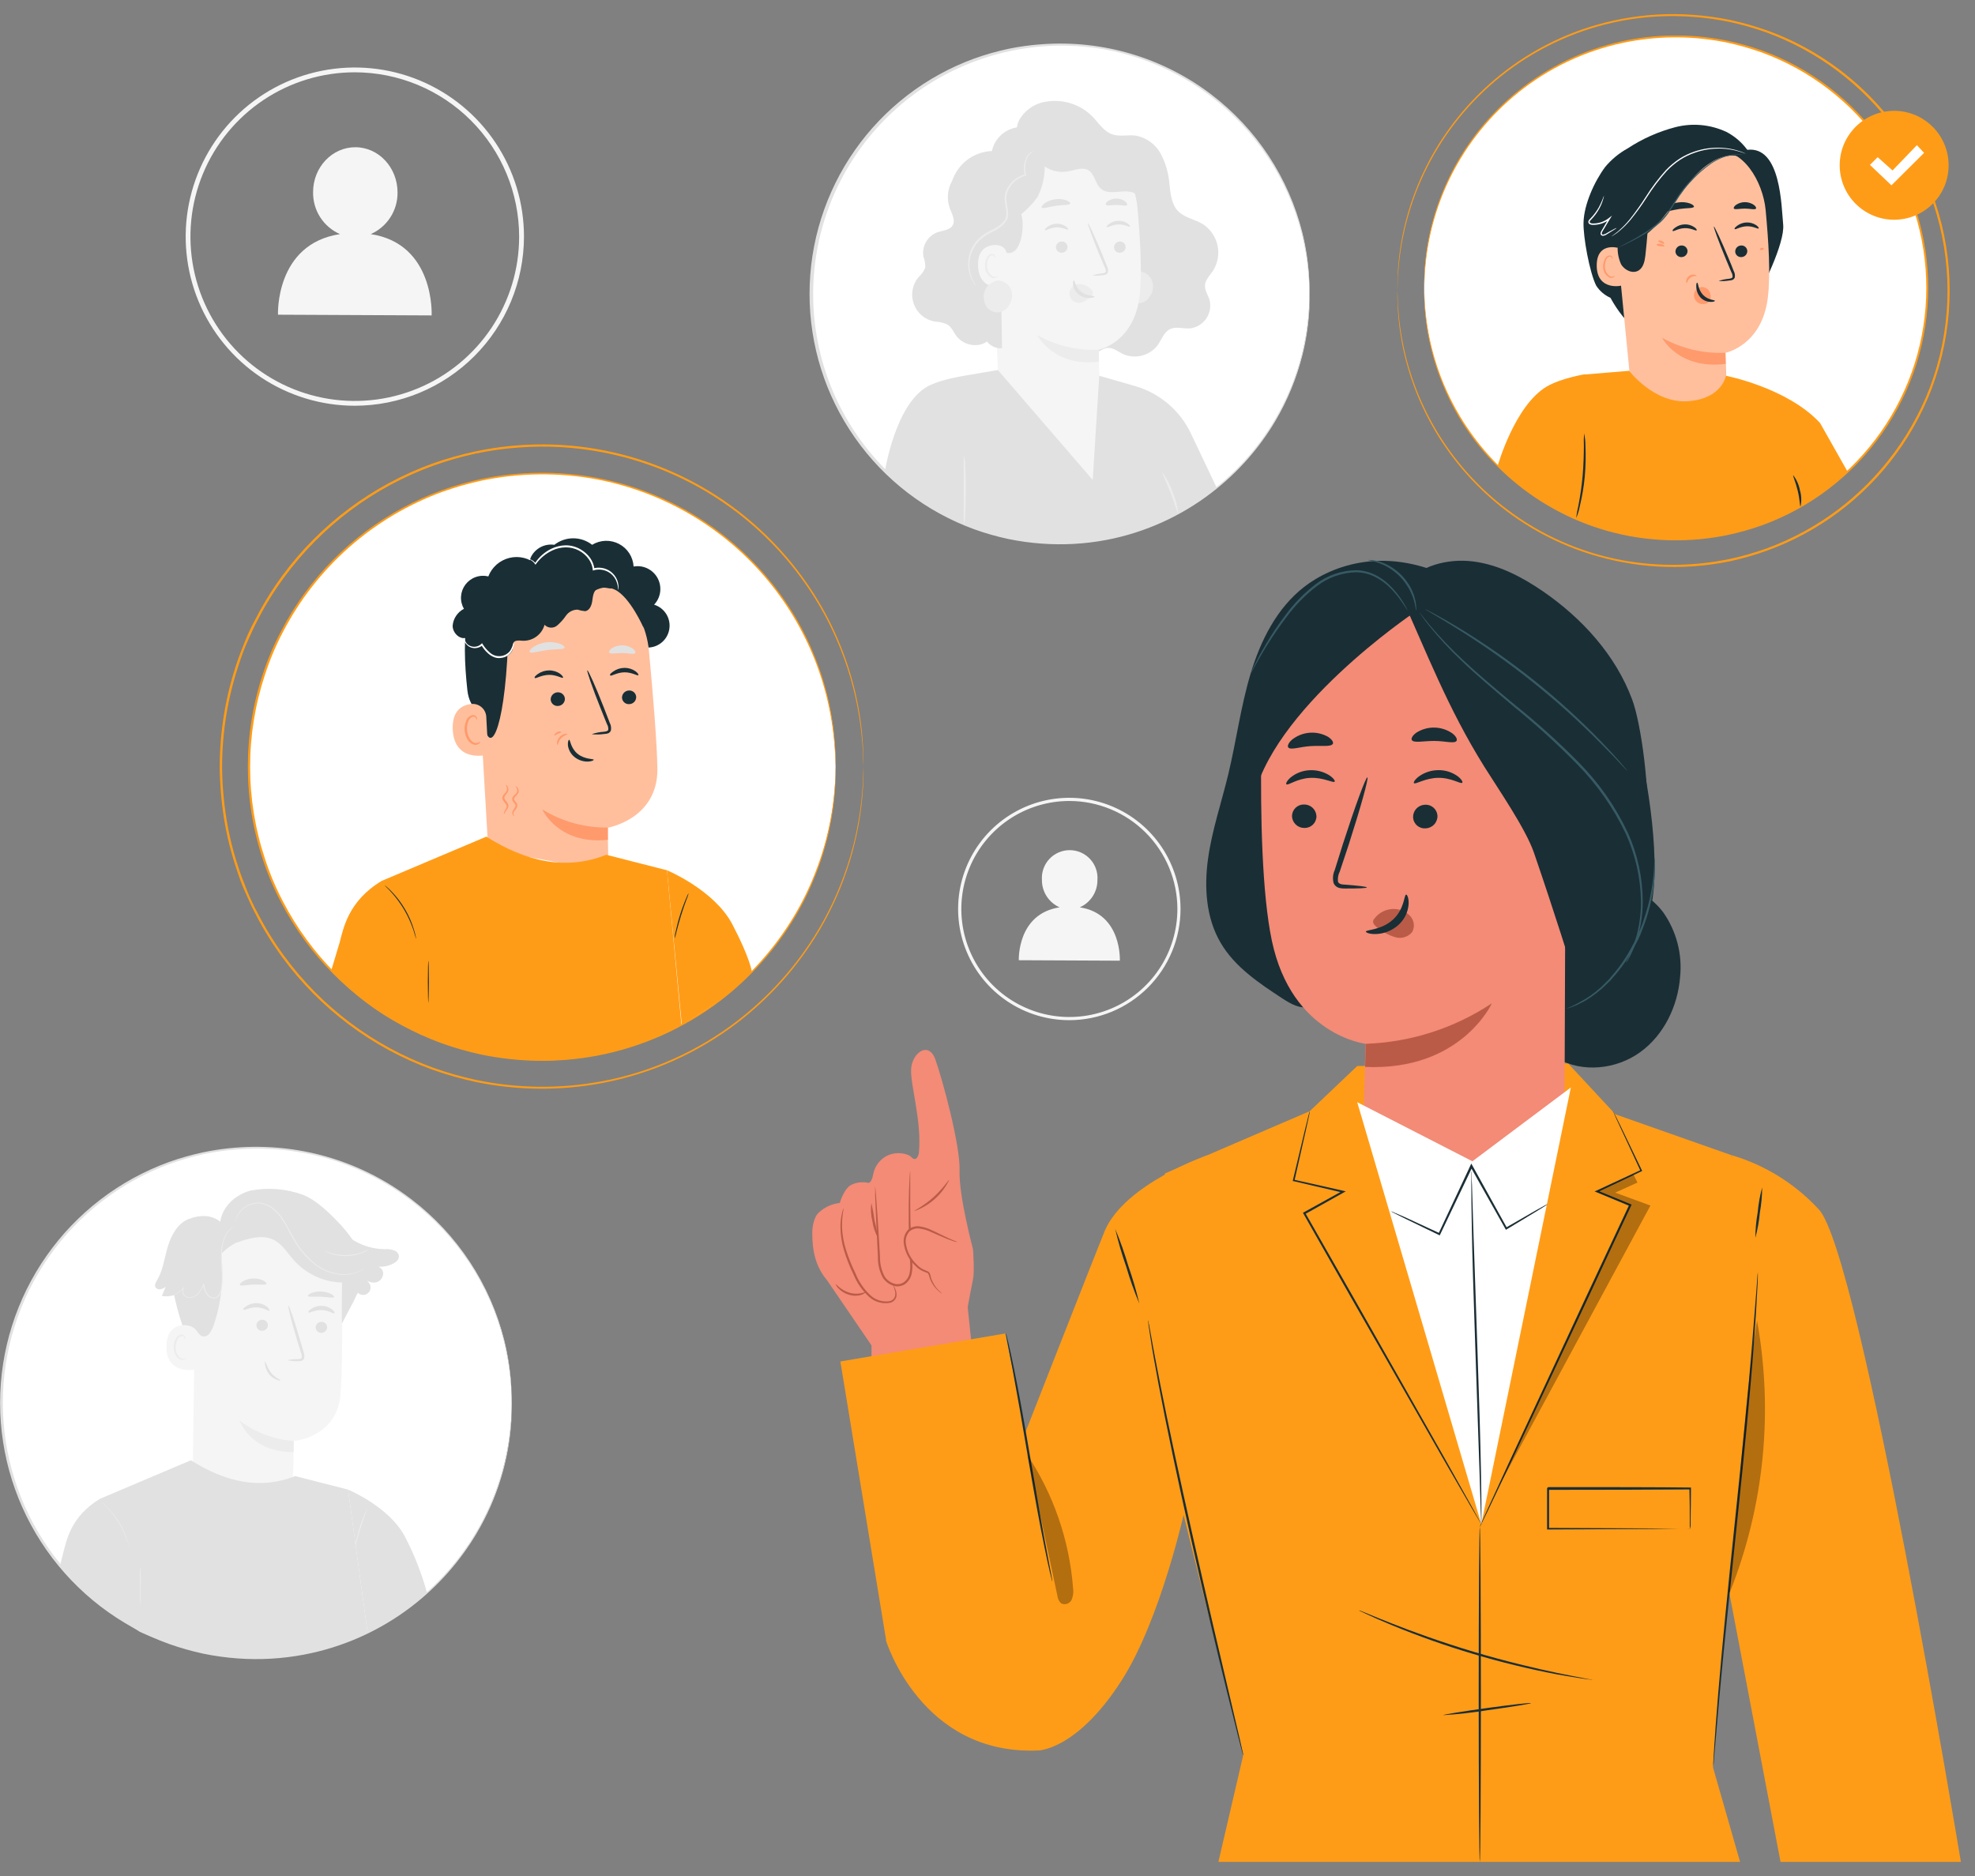 <svg width="160" height="152" viewBox="0 0 160 152" fill="none" xmlns="http://www.w3.org/2000/svg">
<rect x="0" y="0" width="160" height="152" fill="#808080" stroke="none"/>
<g clip-path="url(#clip0_1818_15663)">
<path d="M85.873 44.018C97.035 44.018 106.083 34.969 106.083 23.807C106.083 12.645 97.035 3.597 85.873 3.597C74.711 3.597 65.662 12.645 65.662 23.807C65.662 34.969 74.711 44.018 85.873 44.018Z" fill="white"/>
<path d="M106.083 23.821C106.083 23.821 106.083 23.711 106.066 23.495C106.048 23.278 106.066 22.955 106.021 22.532C105.937 21.303 105.743 20.084 105.44 18.89C104.308 14.466 101.711 10.554 98.073 7.792C95.579 5.889 92.674 4.597 89.59 4.019C84.635 3.124 79.525 4.118 75.267 6.804C71.009 9.491 67.911 13.675 66.586 18.532C65.26 23.389 65.802 28.567 68.105 33.044C70.409 37.521 74.305 40.973 79.028 42.719C79.907 43.034 80.805 43.291 81.718 43.489C82.608 43.675 83.509 43.801 84.415 43.867C86.152 43.998 87.899 43.903 89.611 43.581C92.693 43.006 95.598 41.719 98.094 39.822C100.396 38.077 102.296 35.858 103.667 33.315C105.037 30.772 105.846 27.964 106.038 25.082C106.076 24.659 106.069 24.336 106.083 24.12C106.096 23.904 106.1 23.776 106.1 23.776C106.1 23.776 106.1 24.223 106.076 25.068C106.006 26.301 105.822 27.525 105.526 28.724C105.051 30.625 104.304 32.446 103.306 34.132C101.976 36.365 100.232 38.324 98.17 39.905C95.662 41.84 92.733 43.158 89.621 43.75C87.897 44.074 86.138 44.174 84.388 44.045C83.474 43.979 82.564 43.853 81.667 43.667C80.746 43.47 79.839 43.211 78.952 42.894C75.034 41.471 71.65 38.877 69.258 35.463C66.866 32.049 65.583 27.982 65.583 23.814C65.583 19.646 66.866 15.579 69.258 12.165C71.65 8.752 75.034 6.157 78.952 4.734C79.84 4.419 80.746 4.16 81.667 3.961C82.564 3.774 83.473 3.649 84.388 3.586C89.322 3.216 94.22 4.67 98.153 7.672C101.801 10.457 104.395 14.399 105.509 18.853C105.805 20.053 105.989 21.278 106.059 22.512C106.096 23.364 106.083 23.821 106.083 23.821Z" fill="#E1E1E1"/>
<path d="M91.992 31.291L88.899 30.401C88.899 30.401 89.178 32.322 86.446 32.528C83.715 32.734 81.292 29.903 81.292 29.903L78.049 30.456C77.262 30.59 75.867 30.885 75.076 31.349C72.506 32.861 71.682 38.221 71.682 38.221C73.344 39.792 75.242 41.093 77.306 42.077L78.079 42.472C82.546 44.221 88.972 45.001 95.39 41.626C96.497 40.999 97.558 40.292 98.565 39.513L96.483 35.132C96.048 34.211 95.423 33.393 94.648 32.731C93.874 32.069 92.969 31.578 91.992 31.291Z" fill="#E1E1E1"/>
<path d="M78.107 42.472C78.069 42.202 78.058 41.929 78.073 41.657C78.073 41.09 78.073 40.427 78.073 39.699V37.74C78.058 37.468 78.067 37.196 78.1 36.926C78.167 37.191 78.201 37.463 78.2 37.737C78.234 38.239 78.255 38.932 78.251 39.699C78.248 40.465 78.224 41.159 78.193 41.661C78.198 41.934 78.169 42.206 78.107 42.472Z" fill="#ECECEC"/>
<path d="M97.441 18.159C96.785 17.763 95.954 17.646 95.424 17.09C94.895 16.533 94.823 15.664 94.737 14.884C94.67 14.028 94.427 13.195 94.023 12.438C93.816 12.061 93.528 11.736 93.18 11.485C92.832 11.234 92.431 11.064 92.009 10.988C91.377 10.905 90.71 11.094 90.106 10.884C89.418 10.647 89.01 9.967 88.504 9.445C88.03 8.966 87.45 8.606 86.811 8.394C86.171 8.182 85.491 8.124 84.824 8.225C84.362 8.282 83.918 8.444 83.529 8.701C83.14 8.957 82.815 9.3 82.581 9.703C82.155 10.527 82.344 11.682 83.127 12.18L80.602 17.334C80.216 18.086 79.998 18.913 79.96 19.757C79.922 20.601 80.066 21.444 80.382 22.228C80.698 23.012 81.178 23.719 81.791 24.301C82.404 24.883 83.135 25.326 83.934 25.601C84.656 25.848 85.457 25.972 86.027 26.48C86.463 26.869 86.714 27.425 87.058 27.896C87.401 28.367 87.941 28.793 88.511 28.68C88.948 28.597 89.298 28.219 89.741 28.188C90.185 28.157 90.566 28.48 90.965 28.68C91.451 28.899 91.997 28.945 92.513 28.811C93.029 28.678 93.484 28.372 93.803 27.944C94.112 27.501 94.291 26.913 94.775 26.673C95.26 26.432 95.847 26.642 96.393 26.611C96.658 26.581 96.913 26.494 97.141 26.357C97.37 26.219 97.566 26.035 97.717 25.816C97.868 25.596 97.97 25.347 98.017 25.085C98.064 24.822 98.054 24.553 97.988 24.295C97.861 23.897 97.589 23.522 97.617 23.106C97.644 22.691 98.019 22.299 98.28 21.921C98.661 21.309 98.787 20.572 98.631 19.868C98.474 19.164 98.047 18.55 97.441 18.159Z" fill="#E1E1E1"/>
<path d="M91.415 22.447C91.591 22.258 91.81 22.114 92.054 22.027H92.006C92.05 22.017 92.094 22.01 92.14 22.007C92.222 21.982 92.309 21.975 92.395 21.986C92.481 21.997 92.563 22.025 92.638 22.069C92.915 22.168 93.144 22.368 93.28 22.629C93.388 22.859 93.43 23.116 93.401 23.369C93.372 23.622 93.273 23.861 93.115 24.061C93.003 24.245 92.838 24.391 92.641 24.479C92.444 24.567 92.226 24.592 92.014 24.553C91.802 24.513 91.607 24.41 91.456 24.258C91.304 24.105 91.202 23.909 91.164 23.697C91.097 23.485 91.085 23.259 91.129 23.04C91.173 22.821 91.271 22.617 91.415 22.447Z" fill="#ECECEC"/>
<path d="M80.842 29.985L80.237 15.475C80.222 15.15 80.329 14.832 80.537 14.582C80.745 14.332 81.039 14.169 81.361 14.125L88.198 12.19C90.397 11.895 91.94 14.568 92.143 16.777C92.37 19.23 92.545 22.237 92.308 24.079C91.827 27.786 89.013 28.336 89.013 28.336L89.054 30.449L88.525 38.888L80.842 29.985Z" fill="#F5F5F5"/>
<path d="M91.192 19.983C91.197 20.107 91.154 20.228 91.071 20.32C90.988 20.412 90.872 20.467 90.748 20.474C90.688 20.48 90.628 20.475 90.57 20.457C90.513 20.44 90.459 20.411 90.413 20.373C90.366 20.334 90.328 20.287 90.3 20.234C90.272 20.18 90.255 20.122 90.25 20.062C90.244 19.939 90.287 19.818 90.37 19.727C90.452 19.635 90.567 19.579 90.69 19.571C90.75 19.564 90.811 19.57 90.869 19.587C90.927 19.604 90.981 19.633 91.028 19.671C91.074 19.709 91.113 19.757 91.141 19.811C91.169 19.864 91.186 19.923 91.192 19.983Z" fill="#E1E1E1"/>
<path d="M91.535 18.361C91.48 18.423 91.112 18.169 90.604 18.186C90.095 18.203 89.728 18.464 89.673 18.406C89.618 18.348 89.7 18.265 89.858 18.141C90.076 17.984 90.336 17.897 90.604 17.89C90.869 17.882 91.13 17.958 91.35 18.107C91.508 18.22 91.563 18.323 91.535 18.361Z" fill="#E1E1E1"/>
<path d="M86.484 19.983C86.49 20.107 86.446 20.228 86.363 20.32C86.28 20.412 86.164 20.467 86.041 20.474C85.981 20.48 85.92 20.475 85.863 20.457C85.805 20.44 85.752 20.411 85.705 20.373C85.659 20.334 85.621 20.287 85.593 20.234C85.565 20.18 85.548 20.122 85.543 20.062C85.537 19.938 85.58 19.817 85.663 19.725C85.746 19.633 85.862 19.578 85.986 19.571C86.046 19.564 86.106 19.57 86.164 19.587C86.222 19.604 86.276 19.633 86.322 19.671C86.369 19.71 86.407 19.757 86.435 19.811C86.463 19.864 86.479 19.923 86.484 19.983Z" fill="#E1E1E1"/>
<path d="M86.532 18.598C86.477 18.66 86.109 18.406 85.601 18.423C85.093 18.44 84.725 18.701 84.67 18.643C84.615 18.585 84.697 18.502 84.859 18.378C85.075 18.22 85.334 18.133 85.601 18.128C85.866 18.119 86.127 18.195 86.347 18.344C86.505 18.461 86.563 18.571 86.532 18.598Z" fill="#E1E1E1"/>
<path d="M88.487 22.32C88.755 22.231 89.031 22.174 89.312 22.148C89.442 22.131 89.563 22.103 89.583 22.014C89.59 21.878 89.555 21.744 89.484 21.629L89.071 20.65C88.498 19.258 88.078 18.107 88.137 18.086C88.195 18.066 88.704 19.176 89.278 20.571C89.415 20.914 89.549 21.258 89.673 21.553C89.76 21.707 89.789 21.888 89.755 22.062C89.738 22.108 89.71 22.151 89.674 22.185C89.637 22.219 89.593 22.244 89.546 22.258C89.475 22.282 89.4 22.295 89.326 22.296C89.049 22.342 88.766 22.35 88.487 22.32Z" fill="#E1E1E1"/>
<path d="M89.013 28.336C87.276 28.412 85.553 28.003 84.034 27.157C84.034 27.157 85.347 29.752 89.03 29.301L89.013 28.336Z" fill="#ECECEC"/>
<path d="M88.449 23.532C88.33 23.368 88.172 23.235 87.989 23.145C87.806 23.055 87.605 23.012 87.401 23.017C87.269 23.022 87.139 23.06 87.024 23.126C86.909 23.193 86.812 23.286 86.742 23.398C86.671 23.526 86.637 23.67 86.643 23.816C86.649 23.961 86.695 24.102 86.776 24.223C86.871 24.351 87.002 24.446 87.152 24.497C87.303 24.548 87.465 24.552 87.618 24.508C87.9 24.409 88.153 24.242 88.357 24.024C88.422 23.97 88.474 23.904 88.511 23.828C88.53 23.786 88.537 23.741 88.532 23.695C88.527 23.65 88.511 23.607 88.484 23.57" fill="#ECECEC"/>
<path d="M86.999 22.715C87.082 22.715 87.099 23.261 87.583 23.639C88.068 24.017 88.655 23.941 88.662 24.02C88.669 24.099 88.532 24.13 88.284 24.144C87.961 24.157 87.644 24.056 87.387 23.859C87.141 23.668 86.978 23.39 86.93 23.082C86.903 22.852 86.961 22.715 86.999 22.715Z" fill="#E1E1E1"/>
<path d="M86.701 16.495C86.652 16.636 86.144 16.585 85.546 16.674C84.948 16.764 84.474 16.939 84.391 16.815C84.354 16.757 84.433 16.626 84.625 16.471C84.879 16.298 85.172 16.187 85.477 16.148C85.782 16.101 86.093 16.128 86.384 16.227C86.604 16.324 86.718 16.43 86.701 16.495Z" fill="#E1E1E1"/>
<path d="M91.308 16.605C91.219 16.726 90.865 16.605 90.446 16.605C90.026 16.605 89.669 16.705 89.583 16.585C89.545 16.526 89.583 16.41 89.752 16.296C89.955 16.161 90.194 16.089 90.439 16.089C90.683 16.089 90.922 16.161 91.126 16.296C91.291 16.437 91.346 16.557 91.308 16.605Z" fill="#E1E1E1"/>
<path d="M94.631 16.001C94.477 15.438 94.134 14.945 93.659 14.606C93.377 14.461 93.103 14.301 92.837 14.128C92.305 13.699 92.181 12.95 91.851 12.348C91.635 11.961 91.329 11.632 90.96 11.387C90.591 11.142 90.168 10.988 89.728 10.94C88.996 10.864 88.243 11.084 87.532 10.905C87.003 10.771 86.546 10.431 86.01 10.328C84.979 10.132 84.007 10.878 83.261 11.62C83.261 12.362 83.852 12.86 84.423 13.338C84.71 13.575 85.046 13.747 85.407 13.842C85.767 13.937 86.144 13.953 86.512 13.888C87.079 13.784 87.701 13.499 88.192 13.802C88.683 14.104 88.731 14.898 89.188 15.296C89.845 15.863 90.886 15.331 91.717 15.578C92.36 15.767 92.748 16.382 93.188 16.898C93.628 17.413 94.253 17.908 94.906 17.715C94.88 17.135 94.788 16.56 94.631 16.001Z" fill="#E1E1E1"/>
<path d="M86.893 12.661C86.405 12.52 85.412 12.207 85.151 11.785C84.889 11.332 84.512 10.956 84.058 10.696C83.605 10.435 83.09 10.299 82.567 10.3C82.039 10.342 81.538 10.553 81.14 10.902C80.742 11.251 80.467 11.72 80.358 12.238C79.723 12.262 79.106 12.457 78.573 12.802C78.039 13.148 77.609 13.631 77.327 14.2C77.254 14.346 77.19 14.497 77.135 14.65C76.943 14.991 76.828 15.368 76.797 15.758C76.766 16.147 76.82 16.538 76.956 16.904C77.124 17.344 77.41 17.832 77.186 18.244C76.963 18.657 76.375 18.667 75.936 18.822C75.545 18.969 75.219 19.249 75.013 19.613C74.808 19.976 74.737 20.4 74.812 20.811C74.92 21.09 74.969 21.388 74.956 21.687C74.84 21.98 74.655 22.241 74.417 22.447C74.167 22.744 73.999 23.102 73.931 23.484C73.863 23.867 73.896 24.26 74.028 24.626C74.16 24.991 74.386 25.316 74.683 25.566C74.979 25.817 75.337 25.985 75.719 26.054C76.074 26.066 76.424 26.145 76.75 26.288C77.094 26.498 77.245 26.91 77.485 27.233C77.724 27.536 78.048 27.759 78.416 27.875C78.784 27.991 79.178 27.994 79.547 27.882C79.694 27.83 79.833 27.759 79.963 27.673C80.103 27.858 80.288 28.005 80.501 28.099C80.714 28.194 80.947 28.233 81.179 28.212L81.035 20.093C81.08 20.192 81.148 20.279 81.234 20.346C81.319 20.414 81.419 20.46 81.526 20.481C82.832 20.773 83.021 18.076 82.728 17.361C83.222 16.961 83.662 16.499 84.038 15.987C84.455 15.174 84.66 14.269 84.635 13.355C85.106 13.383 87.106 12.723 86.893 12.661Z" fill="#E1E1E1"/>
<path d="M81.557 20.615C81.519 19.825 80.55 19.657 79.866 20.052C79.489 20.268 79.2 20.708 79.234 21.546C79.327 23.783 81.557 23.23 81.557 23.165C81.557 23.099 81.605 21.543 81.557 20.615Z" fill="#F5F5F5"/>
<path d="M80.839 22.347C80.839 22.347 80.801 22.375 80.736 22.409C80.642 22.445 80.537 22.445 80.444 22.409C80.295 22.323 80.172 22.199 80.087 22.05C80.003 21.901 79.96 21.732 79.962 21.56C79.949 21.369 79.978 21.178 80.048 21C80.066 20.929 80.101 20.863 80.15 20.809C80.2 20.754 80.261 20.713 80.33 20.687C80.374 20.674 80.421 20.676 80.464 20.694C80.507 20.711 80.542 20.743 80.564 20.784C80.598 20.845 80.584 20.89 80.598 20.894C80.612 20.897 80.643 20.856 80.622 20.763C80.606 20.708 80.572 20.66 80.526 20.625C80.463 20.583 80.385 20.566 80.309 20.577C80.219 20.6 80.135 20.645 80.067 20.709C79.998 20.773 79.947 20.853 79.918 20.942C79.829 21.139 79.792 21.355 79.808 21.57C79.8 21.772 79.852 21.971 79.958 22.142C80.064 22.314 80.219 22.45 80.402 22.532C80.462 22.546 80.523 22.547 80.583 22.534C80.642 22.52 80.698 22.494 80.746 22.457C80.835 22.402 80.846 22.35 80.839 22.347Z" fill="#ECECEC"/>
<path d="M83.745 12.252C83.571 12.343 83.419 12.471 83.299 12.627C83.043 13.102 82.984 13.658 83.134 14.176V14.231H83.075C82.754 14.318 82.456 14.477 82.206 14.698C81.957 14.918 81.761 15.194 81.636 15.502C81.568 15.677 81.528 15.862 81.519 16.049C81.526 16.247 81.549 16.445 81.588 16.64C81.633 16.849 81.661 17.062 81.674 17.276C81.692 17.51 81.631 17.744 81.498 17.939C81.213 18.311 80.835 18.602 80.402 18.784C80.023 18.955 79.675 19.187 79.371 19.471C78.864 19.967 78.565 20.638 78.536 21.347C78.52 21.822 78.621 22.294 78.829 22.721C78.98 23.027 79.103 23.175 79.09 23.182C79.076 23.189 79.055 23.151 78.993 23.082C78.912 22.974 78.839 22.859 78.777 22.739C78.541 22.306 78.422 21.819 78.433 21.326C78.445 20.587 78.74 19.881 79.258 19.354C79.572 19.056 79.935 18.813 80.33 18.636C80.74 18.469 81.101 18.201 81.378 17.856C81.625 17.512 81.515 17.073 81.45 16.671C81.408 16.466 81.385 16.258 81.381 16.049C81.391 15.844 81.435 15.641 81.512 15.451C81.648 15.124 81.859 14.833 82.129 14.602C82.398 14.371 82.717 14.206 83.062 14.121L83.02 14.19C82.947 13.92 82.929 13.638 82.968 13.361C83.007 13.084 83.102 12.818 83.247 12.579C83.336 12.456 83.454 12.358 83.591 12.293C83.641 12.274 83.692 12.26 83.745 12.252Z" fill="#ECECEC"/>
<path d="M80.004 23.185C80.178 22.996 80.397 22.852 80.639 22.766H80.591C80.635 22.755 80.68 22.747 80.725 22.742C80.808 22.718 80.895 22.712 80.981 22.722C81.066 22.733 81.149 22.761 81.224 22.804C81.501 22.903 81.73 23.103 81.866 23.364C81.972 23.596 82.013 23.852 81.984 24.105C81.955 24.358 81.857 24.599 81.701 24.8C81.589 24.984 81.423 25.13 81.226 25.217C81.029 25.305 80.81 25.33 80.598 25.291C80.386 25.251 80.192 25.147 80.04 24.994C79.889 24.841 79.787 24.645 79.749 24.433C79.682 24.22 79.67 23.994 79.715 23.776C79.759 23.558 79.859 23.355 80.004 23.185Z" fill="#ECECEC"/>
<path d="M95.462 41.661C95.411 41.661 95.198 40.881 94.834 39.943C94.469 39.005 94.105 38.273 94.146 38.245C94.517 38.741 94.805 39.293 94.998 39.881C95.247 40.446 95.404 41.046 95.462 41.661Z" fill="#ECECEC"/>
<path d="M35.395 128.297C43.472 120.221 43.472 107.126 35.395 99.049C27.319 90.973 14.224 90.973 6.148 99.049C-1.929 107.126 -1.929 120.221 6.148 128.297C14.224 136.374 27.319 136.374 35.395 128.297Z" fill="white"/>
<path d="M15.806 104.965L15.623 118.654C15.593 120.984 16.026 124.413 19.712 124.289C22.901 123.946 23.746 120.922 23.77 118.751C23.77 117.72 23.794 116.857 23.801 116.754C23.801 116.754 27.292 116.469 27.581 113.019C27.725 111.353 27.739 107.9 27.715 104.773C27.701 103.154 27.078 101.599 25.971 100.417C24.863 99.236 23.351 98.514 21.736 98.396L21.393 98.372C17.805 98.327 15.744 101.361 15.806 104.965Z" fill="#F5F5F5"/>
<path d="M23.801 116.761C22.208 116.641 20.683 116.066 19.407 115.105C19.407 115.105 20.317 117.703 23.784 117.644L23.801 116.761Z" fill="#ECECEC"/>
<path d="M21.826 106.192C21.757 106.261 21.358 105.941 20.795 105.928C20.231 105.914 19.788 106.192 19.726 106.12C19.664 106.048 19.767 105.958 19.956 105.828C20.208 105.659 20.506 105.574 20.809 105.584C21.111 105.594 21.403 105.698 21.643 105.883C21.802 106.031 21.86 106.161 21.826 106.192Z" fill="#E1E1E1"/>
<path d="M21.705 107.388C21.697 107.509 21.642 107.623 21.552 107.704C21.461 107.786 21.342 107.829 21.221 107.824C21.161 107.825 21.102 107.813 21.047 107.791C20.992 107.768 20.942 107.734 20.9 107.692C20.858 107.65 20.825 107.6 20.803 107.544C20.781 107.489 20.77 107.43 20.771 107.371C20.779 107.249 20.834 107.135 20.924 107.053C21.014 106.971 21.133 106.927 21.255 106.931C21.315 106.931 21.374 106.943 21.429 106.966C21.484 106.989 21.534 107.023 21.576 107.065C21.618 107.108 21.651 107.158 21.673 107.213C21.695 107.269 21.706 107.328 21.705 107.388Z" fill="#E1E1E1"/>
<path d="M23.272 110.209C23.558 110.145 23.851 110.115 24.145 110.119C24.282 110.119 24.413 110.095 24.44 110.006C24.463 109.867 24.443 109.724 24.382 109.597L24.052 108.535C23.602 107.027 23.289 105.787 23.365 105.787C23.44 105.787 23.839 106.979 24.286 108.487C24.395 108.858 24.495 109.216 24.595 109.552C24.666 109.722 24.677 109.912 24.626 110.088C24.602 110.135 24.569 110.175 24.528 110.207C24.487 110.238 24.439 110.26 24.389 110.271C24.312 110.286 24.233 110.292 24.155 110.288C23.858 110.301 23.561 110.274 23.272 110.209Z" fill="#E1E1E1"/>
<path d="M21.581 104.021C21.523 104.148 21.063 104.051 20.509 104.079C19.956 104.106 19.499 104.23 19.434 104.106C19.407 104.048 19.492 103.931 19.681 103.818C19.928 103.675 20.207 103.596 20.492 103.588C20.776 103.574 21.059 103.63 21.317 103.749C21.509 103.849 21.605 103.959 21.581 104.021Z" fill="#E1E1E1"/>
<path d="M27.065 105.089C27.007 105.196 26.553 105.089 26.007 105.062C25.461 105.034 25.011 105.117 24.952 105.007C24.925 104.955 25.017 104.859 25.206 104.776C25.463 104.675 25.738 104.63 26.014 104.642C26.293 104.652 26.567 104.72 26.818 104.842C27.007 104.941 27.093 105.041 27.065 105.089Z" fill="#E1E1E1"/>
<path d="M15.888 107.542C15.83 107.512 13.569 106.666 13.483 109.03C13.397 111.394 15.782 111.006 15.789 110.937C15.795 110.868 15.888 107.542 15.888 107.542Z" fill="#F5F5F5"/>
<path d="M15.088 110.013C15.088 110.013 15.046 110.04 14.978 110.068C14.929 110.088 14.876 110.099 14.823 110.099C14.77 110.099 14.717 110.088 14.668 110.068C14.521 109.964 14.402 109.824 14.326 109.661C14.249 109.497 14.217 109.317 14.232 109.137C14.236 108.933 14.284 108.732 14.373 108.549C14.398 108.476 14.441 108.411 14.497 108.358C14.554 108.306 14.622 108.267 14.696 108.247C14.744 108.236 14.794 108.242 14.837 108.265C14.881 108.288 14.915 108.325 14.933 108.37C14.964 108.436 14.933 108.484 14.957 108.487C14.981 108.491 15.012 108.45 14.995 108.353C14.986 108.293 14.955 108.238 14.909 108.199C14.844 108.15 14.764 108.125 14.682 108.13C14.585 108.145 14.494 108.185 14.416 108.245C14.339 108.305 14.278 108.384 14.239 108.474C14.128 108.674 14.069 108.898 14.067 109.126C14.067 109.604 14.29 110.061 14.627 110.157C14.69 110.179 14.757 110.186 14.823 110.178C14.889 110.17 14.952 110.148 15.009 110.113C15.084 110.064 15.098 110.016 15.088 110.013Z" fill="#ECECEC"/>
<path d="M22.715 111.848C22.739 111.789 22.279 111.648 21.953 111.216C21.81 111.026 21.694 110.818 21.609 110.597C21.537 110.425 21.485 110.319 21.461 110.326C21.437 110.332 21.461 110.449 21.482 110.635C21.532 110.883 21.635 111.118 21.784 111.322C21.945 111.53 22.16 111.69 22.406 111.782C22.588 111.865 22.709 111.868 22.715 111.848Z" fill="#E1E1E1"/>
<path d="M32.298 101.684C32.257 101.546 32.163 101.429 32.037 101.358C31.76 101.234 31.456 101.185 31.154 101.213C30.236 101.201 29.339 100.935 28.564 100.444C28.201 99.925 27.798 99.435 27.358 98.98C26.309 97.904 25.451 97.169 24.561 96.812C23.193 96.312 21.716 96.193 20.286 96.468C19.087 96.784 18.012 97.757 17.843 98.987C17.156 98.416 16.16 98.423 15.342 98.753H15.321C14.407 99.097 13.888 100.042 13.603 100.973C13.318 101.904 13.218 102.9 12.727 103.722C12.624 103.897 12.5 104.106 12.59 104.289C12.632 104.355 12.693 104.408 12.765 104.439C12.838 104.47 12.918 104.479 12.995 104.464C13.148 104.429 13.291 104.364 13.418 104.271C13.318 104.515 13.215 104.759 13.112 105.003C13.444 105.058 13.784 105.034 14.105 104.935C14.28 105.762 14.504 106.579 14.775 107.381C15.115 107.337 15.459 107.421 15.74 107.618C16.06 107.903 16.204 108.446 16.733 108.24C17.005 108.137 17.252 107.57 17.342 107.292C17.943 105.458 18.142 103.516 17.926 101.598C18.299 101.196 18.746 100.868 19.242 100.633L19.204 100.67C20.166 100.327 21.265 100.007 22.169 100.457C22.88 100.801 23.296 101.547 23.825 102.131C24.315 102.673 24.91 103.11 25.573 103.416C26.236 103.723 26.954 103.892 27.684 103.914C27.735 104.886 27.653 106.257 27.704 107.23L28.522 105.673C28.588 105.563 28.647 105.448 28.698 105.33L28.718 105.295C28.798 105.106 28.889 104.921 28.99 104.742C29.099 104.851 29.245 104.914 29.399 104.919C29.553 104.924 29.703 104.869 29.818 104.767C29.934 104.665 30.006 104.523 30.02 104.369C30.034 104.216 29.988 104.063 29.893 103.942C29.81 103.83 29.71 103.732 29.598 103.649C29.717 103.764 29.864 103.845 30.024 103.887C30.184 103.928 30.352 103.928 30.512 103.887C30.67 103.838 30.808 103.738 30.904 103.604C31 103.469 31.049 103.306 31.044 103.141C31.031 103.029 30.989 102.923 30.922 102.832C30.855 102.742 30.766 102.671 30.663 102.626C31.09 102.66 31.519 102.567 31.893 102.358C32.144 102.217 32.381 101.99 32.298 101.684Z" fill="#E1E1E1"/>
<path d="M18.929 99.372C18.807 99.469 18.693 99.575 18.585 99.688C18.313 100.018 18.131 100.414 18.056 100.835C17.996 101.124 17.966 101.417 17.967 101.712C17.967 102.028 17.991 102.368 18.018 102.725C18.049 103.102 18.057 103.481 18.042 103.859C18.033 104.059 18.006 104.258 17.963 104.453C17.934 104.664 17.851 104.864 17.723 105.034C17.663 105.101 17.586 105.152 17.5 105.18C17.415 105.208 17.323 105.214 17.235 105.196C17.065 105.164 16.91 105.077 16.795 104.948C16.605 104.692 16.486 104.389 16.451 104.072H16.524C16.418 104.331 16.277 104.573 16.105 104.794C15.932 105 15.685 105.131 15.417 105.158C15.299 105.169 15.181 105.147 15.074 105.096C14.971 105.044 14.887 104.961 14.833 104.859C14.79 104.768 14.77 104.668 14.775 104.567C14.78 104.467 14.821 104.372 14.888 104.299L14.922 104.33C14.718 104.565 14.466 104.755 14.184 104.886C14.109 104.92 14.032 104.95 13.954 104.976L13.871 104.996L13.947 104.962C14.023 104.933 14.097 104.899 14.17 104.862C14.444 104.725 14.687 104.533 14.885 104.299L14.922 104.333C14.866 104.405 14.832 104.493 14.828 104.585C14.824 104.677 14.848 104.768 14.899 104.845C14.949 104.935 15.026 105.008 15.118 105.055C15.219 105.103 15.331 105.121 15.441 105.106C15.685 105.076 15.908 104.953 16.063 104.763C16.231 104.547 16.368 104.309 16.469 104.055L16.517 103.945L16.541 104.065C16.57 104.368 16.679 104.657 16.857 104.904C16.959 105.019 17.097 105.096 17.249 105.123C17.323 105.139 17.401 105.134 17.473 105.11C17.546 105.086 17.61 105.043 17.661 104.986C17.78 104.827 17.858 104.64 17.888 104.443C17.928 104.251 17.954 104.055 17.963 103.859C17.979 103.486 17.972 103.112 17.943 102.739C17.919 102.378 17.898 102.052 17.901 101.708C17.905 101.41 17.938 101.113 18.001 100.822C18.08 100.395 18.271 99.996 18.554 99.667C18.661 99.548 18.788 99.448 18.929 99.372Z" fill="#ECECEC"/>
<path d="M29.598 102.729C29.59 102.738 29.581 102.746 29.57 102.753L29.484 102.815C29.439 102.849 29.39 102.88 29.34 102.907C29.271 102.948 29.2 102.985 29.127 103.017C28.666 103.229 28.159 103.321 27.653 103.285C26.898 103.232 26.175 102.961 25.571 102.505C24.84 101.948 24.232 101.246 23.784 100.444C23.533 100.028 23.327 99.598 23.097 99.203C22.893 98.822 22.636 98.472 22.334 98.162C22.059 97.882 21.717 97.675 21.341 97.561C21.17 97.512 20.993 97.491 20.815 97.499C20.653 97.51 20.492 97.541 20.338 97.592C20.069 97.683 19.823 97.831 19.616 98.025C19.466 98.173 19.34 98.343 19.242 98.53C19.163 98.694 19.103 98.867 19.063 99.045C19.062 99.034 19.062 99.022 19.063 99.011L19.08 98.904C19.107 98.77 19.151 98.639 19.211 98.516C19.306 98.322 19.433 98.144 19.585 97.99C19.795 97.789 20.044 97.635 20.317 97.537C20.477 97.482 20.643 97.448 20.812 97.437C20.996 97.428 21.18 97.448 21.358 97.496C21.748 97.61 22.103 97.822 22.389 98.111C22.702 98.425 22.967 98.784 23.176 99.176C23.406 99.571 23.609 100 23.863 100.413C24.307 101.206 24.907 101.901 25.626 102.457C26.218 102.904 26.927 103.172 27.667 103.227C28.166 103.266 28.666 103.185 29.127 102.99C29.288 102.911 29.445 102.824 29.598 102.729Z" fill="#ECECEC"/>
<path d="M29.914 101.213C29.876 101.246 29.834 101.275 29.79 101.299C29.672 101.37 29.549 101.432 29.423 101.485C29.235 101.564 29.04 101.627 28.842 101.674C28.598 101.73 28.35 101.763 28.1 101.773C27.85 101.78 27.601 101.763 27.354 101.722C27.153 101.689 26.955 101.638 26.763 101.571C26.634 101.526 26.507 101.472 26.385 101.409C26.34 101.388 26.297 101.362 26.258 101.33C26.258 101.33 26.454 101.413 26.78 101.516C26.971 101.574 27.167 101.619 27.364 101.65C27.608 101.684 27.854 101.699 28.1 101.694C28.344 101.684 28.586 101.653 28.825 101.602C29.021 101.56 29.214 101.504 29.402 101.433C29.721 101.31 29.893 101.2 29.914 101.213Z" fill="#ECECEC"/>
<path d="M27.093 106.409C27.024 106.481 26.626 106.158 26.062 106.144C25.499 106.13 25.052 106.412 24.994 106.336C24.935 106.261 25.035 106.175 25.22 106.044C25.474 105.875 25.774 105.789 26.079 105.8C26.382 105.81 26.673 105.916 26.911 106.103C27.069 106.247 27.144 106.378 27.093 106.409Z" fill="#E1E1E1"/>
<path d="M26.502 107.556C26.495 107.677 26.441 107.791 26.351 107.873C26.261 107.954 26.142 107.997 26.021 107.993C25.961 107.993 25.902 107.981 25.847 107.958C25.792 107.935 25.742 107.901 25.7 107.858C25.658 107.816 25.625 107.765 25.603 107.71C25.581 107.655 25.57 107.595 25.571 107.536C25.578 107.414 25.632 107.301 25.722 107.219C25.812 107.138 25.93 107.094 26.052 107.099C26.112 107.099 26.171 107.11 26.226 107.133C26.282 107.156 26.332 107.19 26.374 107.232C26.416 107.275 26.449 107.326 26.471 107.381C26.493 107.437 26.503 107.496 26.502 107.556Z" fill="#E1E1E1"/>
<path d="M32.8 124.496C31.529 122.073 28.196 120.692 28.196 120.692L29.78 132.292C31.528 131.442 33.147 130.35 34.59 129.048C34.158 127.471 33.558 125.945 32.8 124.496Z" fill="#E1E1E1"/>
<path d="M28.426 132.467C28.426 132.467 28.392 131.216 28.392 129.674C28.392 128.131 28.409 126.88 28.426 126.88C28.443 126.88 28.46 128.131 28.46 129.674C28.46 131.216 28.447 132.467 28.426 132.467Z" fill="#1A2E35"/>
<path d="M29.732 122.3C29.684 122.456 29.629 122.61 29.567 122.76C29.464 123.042 29.323 123.448 29.189 123.874C29.055 124.3 28.945 124.716 28.873 125.011C28.839 125.17 28.797 125.327 28.745 125.482C28.74 125.438 28.74 125.395 28.745 125.351C28.745 125.265 28.78 125.145 28.811 125.008C28.873 124.712 28.972 124.32 29.106 123.863C29.24 123.406 29.392 123.032 29.508 122.754C29.567 122.613 29.618 122.503 29.653 122.427C29.687 122.352 29.725 122.297 29.732 122.3Z" fill="#ECECEC"/>
<path d="M28.196 120.692L23.915 119.596C21.066 120.733 18.252 120.073 15.462 118.318L8.099 121.438C5.718 122.877 5.388 124.839 5.13 125.791L4.855 126.88C6.419 128.846 8.707 130.588 11.335 132.22C17.177 134.855 23.276 135.243 29.78 132.292L28.196 120.692Z" fill="#E1E1E1"/>
<path d="M11.37 130.052C11.349 130.052 11.335 129.364 11.335 128.55C11.335 127.736 11.335 127.049 11.37 127.049C11.404 127.049 11.404 127.736 11.404 128.55C11.404 129.364 11.39 130.052 11.37 130.052Z" fill="#ECECEC"/>
<path d="M10.514 125.526C10.491 125.474 10.474 125.418 10.463 125.361C10.432 125.252 10.387 125.097 10.322 124.905C10.158 124.407 9.942 123.929 9.676 123.479C9.409 123.027 9.096 122.604 8.741 122.218C8.607 122.07 8.494 121.953 8.398 121.874C8.354 121.835 8.314 121.793 8.277 121.747C8.277 121.747 8.329 121.781 8.415 121.853C8.536 121.961 8.651 122.075 8.758 122.197C9.5 122.956 10.046 123.884 10.349 124.901C10.396 125.054 10.435 125.208 10.466 125.365C10.488 125.417 10.504 125.471 10.514 125.526Z" fill="#ECECEC"/>
<path d="M41.452 113.672C41.452 113.672 41.452 113.559 41.452 113.329C41.452 113.098 41.452 112.775 41.404 112.346C41.318 111.087 41.119 109.838 40.809 108.614C39.65 104.088 36.995 100.086 33.274 97.258C32.053 96.329 30.731 95.539 29.333 94.905C27.821 94.213 26.228 93.712 24.592 93.414C22.841 93.085 21.055 92.987 19.279 93.122C18.356 93.188 17.437 93.317 16.531 93.506C15.599 93.71 14.681 93.973 13.782 94.293C9.809 95.742 6.378 98.377 3.953 101.842C1.528 105.307 0.228 109.433 0.228 113.662C0.228 117.891 1.528 122.017 3.953 125.482C6.378 128.947 9.809 131.582 13.782 133.031C14.681 133.351 15.599 133.614 16.531 133.817C19.191 134.37 21.933 134.402 24.605 133.914C26.242 133.613 27.834 133.111 29.347 132.419C30.745 131.786 32.067 130.996 33.288 130.065C37.011 127.241 39.667 123.238 40.823 118.709C41.132 117.487 41.331 116.239 41.418 114.981C41.459 114.548 41.449 114.219 41.466 113.999C41.483 113.779 41.466 113.655 41.466 113.655C41.466 113.655 41.466 114.112 41.438 114.974C41.254 118.25 40.281 121.432 38.603 124.252C37.238 126.544 35.448 128.554 33.329 130.175C30.764 132.137 27.775 133.471 24.602 134.068C22.839 134.4 21.041 134.502 19.252 134.371C18.317 134.304 17.387 134.176 16.469 133.986C15.526 133.783 14.598 133.519 13.689 133.196C9.68 131.74 6.216 129.085 3.769 125.592C1.321 122.099 0.008 117.937 0.008 113.672C0.008 109.407 1.321 105.245 3.769 101.752C6.216 98.259 9.68 95.605 13.689 94.149C14.596 93.826 15.524 93.563 16.465 93.362C19.146 92.803 21.91 92.774 24.602 93.276C27.775 93.874 30.764 95.207 33.329 97.169C37.063 100.018 39.717 104.052 40.858 108.608C41.16 109.836 41.348 111.09 41.421 112.353C41.466 113.219 41.452 113.672 41.452 113.672Z" fill="#E1E1E1"/>
<path d="M30.034 18.969C30.687 18.681 31.24 18.208 31.626 17.608C32.012 17.009 32.214 16.308 32.206 15.595C32.206 13.582 30.69 11.939 28.8 11.929C26.911 11.919 25.364 13.547 25.364 15.564C25.35 16.284 25.55 16.991 25.937 17.597C26.325 18.203 26.884 18.681 27.543 18.969C22.279 19.763 22.52 25.498 22.52 25.498L34.968 25.556C34.968 25.556 35.253 19.76 30.034 18.969Z" fill="#F5F5F5"/>
<path d="M28.746 32.875C26.036 32.875 23.386 32.071 21.133 30.566C18.88 29.06 17.123 26.92 16.086 24.416C15.049 21.912 14.777 19.157 15.306 16.499C15.835 13.841 17.14 11.399 19.056 9.483C20.973 7.566 23.414 6.261 26.072 5.733C28.73 5.204 31.486 5.475 33.989 6.512C36.493 7.55 38.633 9.306 40.139 11.559C41.645 13.813 42.449 16.462 42.449 19.172C42.444 22.805 40.999 26.288 38.43 28.856C35.861 31.425 32.379 32.87 28.746 32.875ZM28.746 5.858C26.112 5.857 23.538 6.637 21.348 8.1C19.158 9.562 17.451 11.642 16.442 14.075C15.434 16.507 15.17 19.185 15.683 21.768C16.197 24.351 17.464 26.723 19.326 28.586C21.188 30.448 23.561 31.716 26.143 32.23C28.726 32.745 31.404 32.481 33.837 31.473C36.27 30.466 38.349 28.759 39.813 26.57C41.276 24.38 42.057 21.806 42.057 19.172C42.053 15.643 40.65 12.259 38.154 9.763C35.659 7.267 32.275 5.862 28.746 5.858Z" fill="#F5F5F5"/>
<path d="M87.477 73.516C87.905 73.326 88.269 73.015 88.523 72.621C88.777 72.227 88.91 71.768 88.906 71.3C88.929 70.992 88.888 70.682 88.786 70.391C88.684 70.099 88.523 69.832 88.313 69.605C88.104 69.379 87.85 69.197 87.567 69.073C87.284 68.948 86.979 68.883 86.671 68.882C86.362 68.88 86.056 68.942 85.772 69.063C85.488 69.185 85.232 69.363 85.02 69.588C84.808 69.812 84.644 70.078 84.539 70.368C84.434 70.659 84.39 70.967 84.409 71.276C84.401 71.749 84.533 72.213 84.787 72.612C85.042 73.01 85.409 73.325 85.842 73.516C82.382 74.038 82.536 77.8 82.536 77.8L90.721 77.838C90.721 77.838 90.91 74.035 87.477 73.516Z" fill="#F5F5F5"/>
<path d="M86.632 82.659C84.85 82.66 83.108 82.132 81.626 81.143C80.144 80.154 78.989 78.747 78.307 77.101C77.624 75.456 77.445 73.644 77.791 71.897C78.138 70.149 78.995 68.544 80.254 67.283C81.513 66.022 83.118 65.163 84.865 64.815C86.612 64.466 88.424 64.643 90.07 65.324C91.717 66.005 93.125 67.159 94.116 68.639C95.106 70.12 95.636 71.861 95.638 73.643C95.637 76.032 94.688 78.323 92.999 80.014C91.311 81.704 89.021 82.655 86.632 82.659ZM86.632 64.898C84.901 64.898 83.208 65.412 81.769 66.374C80.33 67.336 79.208 68.703 78.546 70.302C77.884 71.902 77.711 73.662 78.049 75.36C78.387 77.058 79.221 78.617 80.446 79.841C81.671 81.064 83.231 81.897 84.929 82.234C86.627 82.571 88.387 82.397 89.986 81.733C91.585 81.07 92.951 79.947 93.912 78.507C94.873 77.067 95.385 75.374 95.383 73.643C95.379 71.324 94.455 69.101 92.814 67.462C91.174 65.823 88.951 64.901 86.632 64.898Z" fill="#F5F5F5"/>
<path d="M135.76 43.719C147.019 43.719 156.146 34.592 156.146 23.333C156.146 12.074 147.019 2.947 135.76 2.947C124.501 2.947 115.374 12.074 115.374 23.333C115.374 34.592 124.501 43.719 135.76 43.719Z" fill="white"/>
<path d="M115.374 23.333C115.374 23.333 115.374 22.883 115.402 22.031C115.47 20.786 115.655 19.551 115.955 18.341C117.076 13.847 119.693 9.868 123.377 7.06C125.901 5.129 128.843 3.816 131.967 3.226C134.62 2.731 137.344 2.759 139.986 3.308C140.918 3.508 141.836 3.767 142.735 4.085C146.684 5.521 150.096 8.138 152.507 11.581C154.918 15.023 156.211 19.124 156.211 23.326C156.211 27.529 154.918 31.63 152.507 35.072C150.096 38.514 146.684 41.131 142.735 42.568C141.836 42.885 140.918 43.145 139.986 43.344C137.344 43.894 134.62 43.922 131.967 43.427C128.837 42.837 125.89 41.522 123.36 39.589C121.284 37.999 119.529 36.03 118.188 33.785C117.183 32.082 116.431 30.242 115.955 28.322C115.655 27.112 115.47 25.877 115.402 24.632C115.361 23.78 115.374 23.333 115.374 23.333C115.374 23.333 115.374 23.443 115.391 23.677C115.409 23.91 115.391 24.22 115.436 24.646C115.521 25.885 115.718 27.115 116.024 28.319C116.511 30.224 117.271 32.05 118.281 33.737C119.623 35.973 121.378 37.933 123.452 39.513C125.971 41.423 128.9 42.717 132.008 43.293C134.643 43.776 137.347 43.743 139.969 43.197C140.889 42.996 141.796 42.737 142.684 42.423C146.603 40.998 149.989 38.401 152.381 34.986C154.774 31.57 156.057 27.5 156.057 23.33C156.057 19.159 154.774 15.09 152.381 11.674C149.989 8.258 146.603 5.661 142.684 4.236C141.796 3.922 140.889 3.664 139.969 3.463C137.347 2.916 134.643 2.883 132.008 3.367C128.9 3.942 125.971 5.237 123.452 7.146C121.13 8.91 119.212 11.151 117.83 13.719C116.448 16.287 115.633 19.121 115.44 22.031C115.402 22.457 115.409 22.783 115.395 23C115.381 23.216 115.374 23.333 115.374 23.333Z" fill="#FF9C17"/>
<path d="M142.267 13.568C142.077 12.953 141.766 12.382 141.353 11.887C140.94 11.393 140.433 10.986 139.862 10.689C138.565 10.082 137.097 9.947 135.711 10.307C134.342 10.667 133.042 11.247 131.86 12.025C131.164 12.408 130.546 12.919 130.038 13.53C129.169 14.692 128.32 16.575 128.286 18.024C128.248 19.193 128.781 22.103 129.317 23.151C129.598 23.582 129.998 23.922 130.468 24.13C131.03 25.17 131.773 26.101 132.664 26.879L133.395 24.508L142.267 13.568Z" fill="#1A2E35"/>
<path d="M141.553 12.139L139.24 11.795C140.584 14.754 141.12 21.598 141.931 24.745C142.745 23.491 144.607 19.684 144.46 18.196C144.312 16.709 144.281 11.816 141.553 12.139Z" fill="#1A2E35"/>
<path d="M130.781 17.447C130.799 16.604 131.088 15.788 131.604 15.121C132.121 14.453 132.838 13.969 133.65 13.74L138.914 12.238C141.196 11.926 142.807 14.698 143.037 16.994C143.274 19.543 143.456 22.237 143.212 24.154C142.721 28.006 139.797 28.583 139.797 28.583C139.797 28.583 139.849 30.408 139.88 31.524L138.993 36.534L132.056 30.621L130.771 17.492C130.767 17.427 130.778 17.533 130.781 17.447Z" fill="#FFBF9D"/>
<path d="M141.553 20.32C141.558 20.448 141.514 20.572 141.428 20.668C141.343 20.763 141.223 20.82 141.096 20.828C141.033 20.836 140.97 20.831 140.91 20.813C140.849 20.796 140.793 20.766 140.744 20.727C140.695 20.687 140.655 20.637 140.626 20.582C140.596 20.526 140.579 20.465 140.574 20.402C140.569 20.274 140.614 20.149 140.7 20.053C140.786 19.957 140.906 19.899 141.034 19.89C141.096 19.884 141.16 19.89 141.22 19.908C141.28 19.926 141.336 19.956 141.384 19.996C141.432 20.036 141.472 20.085 141.501 20.141C141.53 20.196 141.548 20.257 141.553 20.32Z" fill="#1A2E35"/>
<path d="M142.477 18.512C142.415 18.578 142.037 18.313 141.508 18.334C140.979 18.354 140.597 18.626 140.539 18.564C140.481 18.502 140.57 18.42 140.735 18.289C140.958 18.124 141.227 18.031 141.504 18.024C141.78 18.017 142.051 18.095 142.281 18.248C142.446 18.368 142.504 18.482 142.477 18.512Z" fill="#1A2E35"/>
<path d="M136.712 20.32C136.716 20.447 136.671 20.572 136.586 20.666C136.501 20.761 136.382 20.82 136.255 20.828C136.192 20.835 136.129 20.83 136.069 20.812C136.008 20.795 135.952 20.765 135.904 20.725C135.855 20.686 135.815 20.637 135.785 20.581C135.756 20.526 135.738 20.465 135.732 20.402C135.728 20.274 135.773 20.149 135.859 20.053C135.945 19.957 136.064 19.899 136.193 19.89C136.255 19.884 136.318 19.89 136.378 19.908C136.438 19.926 136.494 19.956 136.543 19.996C136.591 20.036 136.631 20.085 136.66 20.141C136.689 20.196 136.706 20.257 136.712 20.32Z" fill="#1A2E35"/>
<path d="M137.45 18.667C137.392 18.732 137.011 18.468 136.481 18.485C135.952 18.502 135.574 18.78 135.516 18.719C135.457 18.657 135.543 18.571 135.708 18.444C135.933 18.279 136.203 18.187 136.481 18.179C136.756 18.169 137.027 18.248 137.254 18.402C137.43 18.512 137.481 18.626 137.45 18.667Z" fill="#1A2E35"/>
<path d="M139.223 22.763C139.5 22.669 139.788 22.609 140.079 22.584C140.213 22.564 140.34 22.533 140.361 22.44C140.367 22.301 140.331 22.163 140.258 22.045C140.12 21.722 139.976 21.381 139.828 21.014C139.227 19.567 138.797 18.375 138.845 18.351C138.894 18.327 139.44 19.481 140.038 20.928C140.182 21.271 140.323 21.615 140.454 21.959C140.542 22.119 140.573 22.305 140.539 22.485C140.521 22.533 140.492 22.577 140.455 22.612C140.417 22.648 140.372 22.675 140.323 22.691C140.249 22.712 140.173 22.724 140.096 22.728C139.808 22.777 139.515 22.788 139.223 22.763Z" fill="#1A2E35"/>
<path d="M134.646 27.364C134.646 27.364 135.969 29.961 139.8 29.484L139.776 28.583C137.986 28.66 136.21 28.238 134.646 27.364Z" fill="#FF9A6C"/>
<path d="M137.23 16.75C137.182 16.894 136.653 16.843 136.035 16.935C135.416 17.028 134.922 17.214 134.832 17.09C134.794 17.028 134.877 16.891 135.076 16.746C135.338 16.561 135.641 16.443 135.959 16.403C136.276 16.354 136.6 16.381 136.904 16.482C137.134 16.571 137.251 16.681 137.23 16.75Z" fill="#1A2E35"/>
<path d="M142.257 16.901C142.168 17.021 141.8 16.901 141.36 16.901C140.921 16.901 140.553 17.004 140.464 16.901C140.426 16.839 140.481 16.719 140.639 16.599C140.852 16.455 141.103 16.379 141.36 16.379C141.617 16.379 141.869 16.455 142.082 16.599C142.24 16.719 142.295 16.839 142.257 16.901Z" fill="#1A2E35"/>
<path d="M141.866 13.513C141.722 13.235 141.505 13.003 141.237 12.841C140.97 12.68 140.663 12.596 140.35 12.599C139.724 12.618 139.115 12.816 138.598 13.169C136.351 14.544 135.268 17.777 133.052 19.206C132.506 19.55 131.777 19.272 131.317 19.729C130.857 20.186 130.571 20.907 130.85 21.491C130.516 21.1 130.239 20.662 130.029 20.193C129.925 19.956 129.874 19.7 129.878 19.441C129.881 19.183 129.94 18.928 130.049 18.695C130.235 18.351 130.575 18.083 130.657 17.701C130.74 17.32 130.589 17.014 130.595 16.671C130.623 16.32 130.734 15.981 130.918 15.681C131.722 14.064 132.95 12.696 134.471 11.723C135.476 11.105 136.631 10.774 137.811 10.764C138.996 10.758 140.144 11.176 141.048 11.943C141.567 12.4 142.109 12.87 141.866 13.517" fill="#1A2E35"/>
<path d="M131.386 20.21C131.341 20.1 129.324 19.437 129.355 21.56C129.39 23.622 131.462 23.161 131.465 23.103C131.468 23.044 131.386 20.21 131.386 20.21Z" fill="#FFBF9D"/>
<path d="M130.812 22.333C130.812 22.333 130.777 22.357 130.715 22.388C130.629 22.422 130.533 22.422 130.447 22.388C130.312 22.306 130.201 22.189 130.125 22.05C130.05 21.91 130.013 21.753 130.018 21.595C130.01 21.418 130.042 21.242 130.111 21.079C130.128 21.014 130.162 20.954 130.208 20.905C130.254 20.856 130.311 20.819 130.375 20.797C130.416 20.785 130.461 20.788 130.5 20.806C130.539 20.823 130.57 20.855 130.588 20.894C130.619 20.948 130.605 20.99 130.616 20.993C130.626 20.997 130.66 20.959 130.643 20.873C130.631 20.823 130.602 20.778 130.561 20.746C130.502 20.704 130.429 20.687 130.358 20.698C130.272 20.717 130.192 20.759 130.128 20.82C130.063 20.88 130.016 20.957 129.99 21.041C129.906 21.222 129.867 21.42 129.877 21.619C129.87 21.802 129.917 21.985 130.013 22.142C130.109 22.299 130.25 22.424 130.416 22.502C130.475 22.519 130.536 22.523 130.596 22.512C130.655 22.501 130.712 22.476 130.76 22.44C130.808 22.381 130.818 22.337 130.812 22.333Z" fill="#FF9A6C"/>
<path d="M130.534 19.172C130.577 19.151 130.619 19.126 130.657 19.096C130.733 19.045 130.853 18.976 131.001 18.87C131.398 18.559 131.762 18.208 132.087 17.822C132.558 17.243 132.996 16.639 133.399 16.011C133.88 15.248 134.423 14.528 135.025 13.857C135.348 13.517 135.709 13.215 136.1 12.956C136.465 12.717 136.859 12.525 137.272 12.383C137.971 12.132 138.711 12.016 139.454 12.039C139.952 12.057 140.447 12.14 140.924 12.286C141.096 12.331 141.223 12.386 141.312 12.417L141.446 12.462C141.407 12.436 141.364 12.415 141.319 12.4C141.195 12.342 141.068 12.293 140.938 12.252C140.459 12.089 139.959 11.996 139.454 11.974C138.704 11.936 137.953 12.043 137.244 12.29C136.826 12.432 136.427 12.625 136.055 12.864C135.659 13.127 135.292 13.434 134.963 13.778C134.352 14.457 133.801 15.188 133.317 15.963C132.918 16.59 132.487 17.195 132.025 17.777C131.709 18.166 131.354 18.521 130.967 18.839C130.829 18.949 130.712 19.024 130.64 19.083C130.602 19.11 130.567 19.14 130.534 19.172Z" fill="white"/>
<path d="M131.069 19.739C131.003 20.304 131.09 20.875 131.32 21.395C131.595 21.89 132.262 22.209 132.743 21.918C133.138 21.677 133.241 21.162 133.296 20.705C133.454 19.382 133.505 18.052 133.677 16.733L131.069 19.739Z" fill="#1A2E35"/>
<path d="M141.329 12.554C141.329 12.554 141.147 12.527 140.818 12.524C140.345 12.528 139.877 12.628 139.443 12.816C139.146 12.94 138.862 13.095 138.598 13.279C138.297 13.491 138.009 13.721 137.735 13.967C137.102 14.534 136.539 15.175 136.059 15.877C135.808 16.255 135.588 16.64 135.344 16.997C135.121 17.355 134.857 17.684 134.557 17.98C134.033 18.45 133.457 18.858 132.839 19.196C132.32 19.492 131.884 19.698 131.582 19.842L131.238 20.004C131.197 20.024 131.155 20.04 131.111 20.052C131.147 20.025 131.186 20.002 131.228 19.983L131.571 19.801C131.867 19.646 132.296 19.426 132.808 19.114C133.411 18.768 133.975 18.358 134.488 17.89C134.783 17.608 135.043 17.292 135.265 16.949C135.502 16.605 135.722 16.207 135.976 15.829C136.467 15.117 137.044 14.468 137.694 13.898C137.974 13.651 138.269 13.421 138.577 13.211C138.848 13.025 139.138 12.869 139.443 12.747C139.884 12.565 140.358 12.477 140.835 12.489C140.963 12.494 141.09 12.509 141.216 12.534C141.255 12.537 141.293 12.543 141.329 12.554Z" fill="#375A64"/>
<path d="M130.977 18.468C130.922 18.517 130.862 18.56 130.798 18.595L130.283 18.918L130.111 19.024C130.043 19.066 129.967 19.093 129.888 19.103C129.839 19.111 129.789 19.101 129.747 19.076C129.724 19.061 129.704 19.041 129.69 19.018C129.676 18.995 129.667 18.969 129.664 18.942C129.667 18.847 129.698 18.755 129.754 18.677L130.334 17.688L130.417 17.763C130.024 18.067 129.539 18.228 129.042 18.22C128.978 18.221 128.914 18.212 128.853 18.193C128.818 18.184 128.785 18.167 128.756 18.144C128.728 18.121 128.705 18.092 128.688 18.059C128.675 18.024 128.671 17.987 128.676 17.951C128.681 17.914 128.694 17.879 128.716 17.849C128.749 17.8 128.789 17.755 128.833 17.715C129.099 17.443 129.33 17.139 129.52 16.808C129.684 16.498 129.824 16.177 129.939 15.846C129.933 15.941 129.914 16.035 129.881 16.124C129.81 16.375 129.713 16.618 129.592 16.849C129.408 17.194 129.177 17.511 128.905 17.791C128.829 17.866 128.757 17.952 128.788 18.014C128.819 18.076 128.932 18.11 129.042 18.107C129.276 18.111 129.508 18.075 129.729 18C129.955 17.922 130.165 17.806 130.351 17.657L130.592 17.468L130.434 17.729L129.843 18.712C129.797 18.77 129.769 18.841 129.76 18.914C129.761 18.928 129.765 18.941 129.771 18.953C129.777 18.966 129.785 18.976 129.795 18.985C129.806 18.994 129.817 19.001 129.83 19.006C129.843 19.01 129.857 19.012 129.87 19.011C130.001 18.98 130.125 18.924 130.235 18.846L130.767 18.554C130.833 18.517 130.904 18.488 130.977 18.468Z" fill="white"/>
<path d="M137.241 23.797C137.274 23.641 137.361 23.501 137.486 23.402C137.612 23.303 137.768 23.251 137.928 23.254C138.046 23.265 138.16 23.305 138.259 23.371C138.359 23.437 138.439 23.527 138.495 23.632C138.549 23.737 138.581 23.852 138.59 23.97C138.599 24.088 138.584 24.207 138.546 24.319V24.371C138.439 24.492 138.298 24.578 138.14 24.616C137.983 24.655 137.817 24.643 137.667 24.584C137.519 24.518 137.397 24.405 137.32 24.263C137.243 24.12 137.215 23.957 137.241 23.797Z" fill="#FF9A6C"/>
<path d="M138.931 24.371C138.931 24.292 138.395 24.33 137.979 23.904C137.564 23.477 137.577 22.904 137.502 22.904C137.426 22.904 137.409 23.041 137.423 23.282C137.44 23.592 137.564 23.887 137.773 24.116C137.984 24.33 138.27 24.454 138.57 24.46C138.804 24.477 138.935 24.409 138.931 24.371Z" fill="#1A2E35"/>
<path d="M136.639 22.931C136.615 22.931 136.584 22.862 136.602 22.746C136.613 22.668 136.641 22.593 136.682 22.525C136.723 22.458 136.778 22.4 136.842 22.354C136.907 22.308 136.98 22.276 137.057 22.259C137.135 22.242 137.215 22.242 137.292 22.258C137.409 22.282 137.464 22.333 137.454 22.354C137.443 22.375 137.179 22.333 136.945 22.498C136.712 22.663 136.688 22.935 136.639 22.931Z" fill="#FF9A6C"/>
<path d="M134.203 19.828C134.203 19.78 134.354 19.725 134.547 19.763C134.739 19.801 134.863 19.911 134.839 19.952C134.815 19.993 134.677 19.952 134.512 19.952C134.347 19.952 134.207 19.88 134.203 19.828Z" fill="#FF9A6C"/>
<path d="M142.584 20.224C142.553 20.186 142.604 20.096 142.718 20.076C142.831 20.055 142.91 20.127 142.889 20.172C142.869 20.217 142.81 20.241 142.748 20.255C142.687 20.268 142.621 20.261 142.584 20.224Z" fill="#FF9A6C"/>
<path d="M134.337 19.523C134.337 19.474 134.478 19.45 134.629 19.523C134.781 19.595 134.853 19.708 134.818 19.746C134.784 19.784 134.678 19.746 134.557 19.688C134.437 19.629 134.337 19.571 134.337 19.523Z" fill="#FF9A6C"/>
<path d="M128.31 30.349L131.984 30.044C131.984 30.044 134.007 32.713 136.763 32.507C139.519 32.301 139.821 30.446 139.821 30.446C139.821 30.446 144.734 31.394 147.404 34.225L147.466 34.304L149.682 38.225C148.009 39.726 146.298 40.974 144.508 41.726C139.601 44.169 132.633 44.619 126.84 41.671L128.31 30.349Z" fill="#FF9C17"/>
<path d="M128.379 30.325C128.379 30.325 126.458 30.642 125.307 31.318C122.713 32.844 121.335 37.737 121.335 37.737C123.15 39.573 125.311 41.033 127.692 42.032C127.692 42.032 129.688 39.359 130.523 36.768C130.719 36.163 130.272 33.122 130.272 33.15C130.272 33.177 128.379 30.384 128.379 30.325Z" fill="#FF9C17"/>
<path d="M145.865 41.039C145.81 41.039 145.807 40.451 145.638 39.757C145.47 39.063 145.223 38.527 145.271 38.503C145.546 38.857 145.732 39.272 145.814 39.712C145.944 40.143 145.962 40.6 145.865 41.039Z" fill="#1A2E35"/>
<path d="M127.688 41.98C127.726 41.645 127.786 41.312 127.867 40.984C128.022 40.188 128.136 39.386 128.211 38.579C128.293 37.63 128.31 36.768 128.314 36.142C128.297 35.799 128.303 35.454 128.334 35.112C128.408 35.443 128.443 35.782 128.441 36.122C128.478 36.941 128.46 37.762 128.389 38.579C128.316 39.389 128.183 40.193 127.991 40.984C127.928 41.326 127.827 41.661 127.688 41.98Z" fill="#1A2E35"/>
<path d="M113.206 23.539C113.206 23.539 113.206 23.048 113.237 22.113C113.313 20.752 113.517 19.4 113.845 18.076C114.368 15.977 115.195 13.965 116.298 12.104C117.765 9.638 119.689 7.475 121.967 5.731C124.736 3.611 127.965 2.172 131.392 1.532C133.294 1.172 135.235 1.063 137.165 1.205C138.177 1.276 139.184 1.415 140.178 1.621C141.194 1.841 142.195 2.126 143.174 2.473C148.462 4.392 152.836 8.228 155.427 13.221C155.975 14.261 156.435 15.344 156.801 16.461C158.329 21.055 158.329 26.02 156.801 30.614C156.434 31.73 155.974 32.814 155.427 33.854C154.897 34.882 154.286 35.865 153.599 36.795C150.973 40.373 147.345 43.09 143.174 44.605C142.196 44.958 141.195 45.246 140.178 45.468C139.188 45.673 138.184 45.812 137.175 45.883C135.243 46.02 133.301 45.905 131.399 45.54C127.971 44.895 124.741 43.459 121.967 41.345C119.691 39.598 117.767 37.435 116.298 34.971C115.195 33.11 114.368 31.098 113.845 28.999C113.517 27.675 113.313 26.323 113.237 24.962C113.192 24.027 113.206 23.536 113.206 23.536C113.206 23.536 113.206 23.66 113.223 23.879C113.24 24.099 113.223 24.477 113.271 24.941C113.363 26.302 113.578 27.652 113.913 28.975C115.161 33.864 118.028 38.187 122.046 41.238C124.803 43.335 128.012 44.757 131.416 45.392C134.301 45.921 137.262 45.886 140.133 45.289C141.143 45.071 142.137 44.788 143.109 44.44C147.245 42.93 150.842 40.231 153.448 36.682C154.127 35.765 154.733 34.797 155.262 33.785C155.809 32.754 156.269 31.678 156.637 30.569C158.153 26.014 158.153 21.089 156.637 16.533C156.27 15.424 155.811 14.348 155.262 13.317C154.736 12.298 154.131 11.321 153.451 10.397C150.846 6.844 147.247 4.141 143.109 2.628C142.137 2.282 141.145 1.999 140.137 1.779C139.153 1.574 138.157 1.435 137.154 1.363C135.236 1.218 133.307 1.323 131.416 1.676C128.012 2.313 124.804 3.735 122.046 5.83C119.507 7.759 117.409 10.209 115.896 13.016C114.382 15.823 113.487 18.921 113.271 22.103C113.23 22.567 113.237 22.924 113.223 23.165C113.209 23.405 113.206 23.539 113.206 23.539Z" fill="#FF9C17"/>
<path d="M156.871 16.179C158.41 14.29 158.126 11.511 156.237 9.972C154.348 8.433 151.569 8.717 150.03 10.606C148.491 12.495 148.775 15.274 150.664 16.813C152.553 18.352 155.332 18.068 156.871 16.179Z" fill="#FF9C17"/>
<path d="M151.489 13.362L152.115 12.736L153.321 13.809L155.293 11.761L155.874 12.386L153.231 15.015L151.489 13.362Z" fill="white"/>
<path d="M68.033 97.468C67.404 97.536 66.814 97.803 66.349 98.231C65.892 98.633 65.806 99.509 65.803 99.88C65.803 101.361 66.064 102.612 67.012 103.746L70.603 109.01V110.972L78.89 110.628L78.396 105.91C78.396 105.91 78.688 104.295 78.825 103.663C78.963 103.031 78.825 101.206 78.825 101.206C78.825 101.206 77.667 96.891 77.739 94.857C77.811 92.823 76.334 87.383 75.774 85.837C75.214 84.291 73.843 85.346 73.809 86.679C73.774 88.012 74.685 90.892 74.441 93.417C74.441 93.417 74.3 94.259 73.809 93.733C73.534 93.438 72.036 93.046 71.111 94.279C70.923 94.538 70.796 94.837 70.74 95.152C70.678 95.458 70.555 95.86 70.335 95.839C69.892 95.739 69.428 95.787 69.015 95.977C68.376 96.245 68.033 97.468 68.033 97.468Z" fill="#F38B76"/>
<path d="M70.898 96.149L71.208 101.804C71.193 102.378 71.321 102.946 71.582 103.457C71.885 103.945 72.537 104.289 73.084 104.065C73.256 103.988 73.408 103.871 73.528 103.724C73.647 103.577 73.73 103.405 73.771 103.22C73.844 102.858 73.859 102.487 73.816 102.12C73.671 99.718 73.648 97.31 73.747 94.905" fill="#F38B76"/>
<path d="M73.74 94.898C73.744 94.961 73.744 95.024 73.74 95.087C73.74 95.231 73.74 95.41 73.74 95.63C73.74 96.125 73.74 96.798 73.74 97.619C73.74 98.441 73.764 99.461 73.812 100.567C73.835 101.124 73.866 101.705 73.905 102.309C73.933 102.626 73.913 102.944 73.843 103.254C73.762 103.587 73.56 103.877 73.276 104.069C73.127 104.156 72.96 104.208 72.788 104.22C72.616 104.233 72.443 104.206 72.283 104.141C71.977 104.024 71.713 103.815 71.531 103.543C71.246 103.016 71.105 102.424 71.122 101.825C71.07 100.719 71.022 99.722 70.981 98.873C70.94 98.025 70.919 97.379 70.898 96.884C70.898 96.668 70.898 96.485 70.898 96.344C70.89 96.281 70.89 96.216 70.898 96.152C70.912 96.214 70.922 96.278 70.926 96.341L70.971 96.881C71.005 97.375 71.053 98.049 71.112 98.867C71.17 99.684 71.225 100.712 71.29 101.815C71.275 102.383 71.409 102.946 71.678 103.447C71.84 103.69 72.075 103.875 72.348 103.976C72.482 104.032 72.628 104.056 72.773 104.046C72.918 104.036 73.058 103.992 73.183 103.917C73.431 103.752 73.606 103.499 73.675 103.21C73.739 102.919 73.759 102.62 73.733 102.323C73.699 101.718 73.668 101.134 73.651 100.578C73.613 99.468 73.606 98.465 73.616 97.623C73.627 96.781 73.654 96.101 73.678 95.63C73.678 95.396 73.702 95.214 73.713 95.09C73.712 95.025 73.721 94.96 73.74 94.898Z" fill="#BA5B48"/>
<path d="M77.588 100.615C76.946 100.454 75.833 99.863 75.183 99.612C74.702 99.423 74.115 99.313 73.702 99.612C73.54 99.759 73.419 99.945 73.35 100.153C73.281 100.361 73.268 100.583 73.311 100.798C73.4 101.351 73.65 101.865 74.029 102.279C74.166 102.442 74.32 102.591 74.489 102.722C74.665 102.845 74.859 102.941 75.063 103.007C75.128 103.024 75.186 103.06 75.231 103.11C75.304 103.255 75.356 103.41 75.386 103.57C75.533 103.966 75.775 104.32 76.09 104.601C76.162 104.667 76.238 104.728 76.317 104.783" fill="#F38B76"/>
<path d="M76.324 104.804C76.324 104.804 76.29 104.804 76.228 104.749C76.14 104.693 76.058 104.629 75.98 104.56C75.695 104.294 75.474 103.966 75.334 103.601C75.29 103.478 75.272 103.354 75.224 103.258C75.208 103.207 75.174 103.164 75.128 103.137C75.069 103.111 75.008 103.088 74.946 103.069C74.649 102.967 74.38 102.795 74.163 102.567C73.635 102.079 73.299 101.418 73.214 100.705C73.195 100.514 73.215 100.322 73.274 100.139C73.333 99.957 73.43 99.789 73.558 99.647C73.693 99.527 73.854 99.441 74.028 99.394C74.202 99.347 74.384 99.34 74.561 99.375C74.866 99.426 75.162 99.519 75.441 99.653C75.702 99.77 75.939 99.887 76.156 99.997C76.592 100.207 76.942 100.372 77.186 100.475C77.319 100.52 77.449 100.574 77.575 100.636C77.433 100.627 77.293 100.594 77.162 100.54C76.904 100.454 76.54 100.306 76.1 100.114L75.379 99.798C75.112 99.673 74.829 99.589 74.537 99.547C74.385 99.518 74.229 99.524 74.08 99.564C73.93 99.604 73.792 99.677 73.675 99.777C73.564 99.902 73.48 100.049 73.429 100.208C73.378 100.367 73.361 100.535 73.379 100.701C73.462 101.372 73.775 101.993 74.266 102.457C74.464 102.673 74.711 102.837 74.987 102.935C75.057 102.96 75.125 102.99 75.19 103.024C75.26 103.067 75.313 103.134 75.338 103.213C75.393 103.347 75.403 103.478 75.437 103.581C75.562 103.933 75.759 104.256 76.015 104.529C76.124 104.614 76.227 104.706 76.324 104.804Z" fill="#BA5B48"/>
<path d="M76.894 95.613C76.317 96.785 75.307 97.687 74.077 98.128C74.053 98.076 74.833 97.712 75.613 97.011C76.393 96.31 76.846 95.582 76.894 95.613Z" fill="#BA5B48"/>
<path d="M72.362 104.134C72.362 104.134 72.39 104.165 72.431 104.23C72.484 104.326 72.528 104.426 72.565 104.529C72.631 104.697 72.648 104.88 72.617 105.058C72.585 105.178 72.522 105.288 72.434 105.375C72.346 105.462 72.235 105.523 72.115 105.553C71.81 105.613 71.496 105.6 71.197 105.515C70.899 105.431 70.624 105.276 70.397 105.065C69.854 104.565 69.428 103.952 69.15 103.268C68.828 102.615 68.562 101.936 68.356 101.237C68.189 100.664 68.099 100.071 68.088 99.475C68.079 99.072 68.122 98.671 68.215 98.279C68.241 98.134 68.288 97.994 68.356 97.863C68.25 98.392 68.203 98.932 68.215 99.471C68.244 100.054 68.344 100.631 68.514 101.189C68.728 101.875 68.995 102.544 69.311 103.189C69.578 103.849 69.983 104.445 70.5 104.934C70.706 105.131 70.955 105.277 71.226 105.363C71.498 105.448 71.785 105.469 72.067 105.426C72.168 105.403 72.263 105.355 72.34 105.285C72.417 105.215 72.474 105.126 72.507 105.027C72.543 104.876 72.541 104.717 72.5 104.567C72.424 104.282 72.349 104.141 72.362 104.134Z" fill="#BA5B48"/>
<path d="M70.593 97.468C70.703 97.94 70.789 98.417 70.85 98.897C70.972 99.367 71.067 99.843 71.135 100.323C70.898 99.898 70.742 99.432 70.675 98.949C70.551 98.466 70.523 97.962 70.593 97.468Z" fill="#BA5B48"/>
<path d="M70.139 104.691C70.139 104.708 70.029 104.814 69.795 104.907C69.466 105.01 69.114 105.01 68.785 104.907C68.456 104.815 68.158 104.636 67.923 104.388C67.744 104.199 67.686 104.045 67.706 104.045C67.727 104.045 67.823 104.151 68.008 104.306C68.251 104.507 68.531 104.657 68.833 104.746C69.133 104.833 69.451 104.846 69.757 104.783C69.984 104.732 70.125 104.663 70.139 104.691Z" fill="#BA5B48"/>
<path d="M109.952 86.373L106.104 90.033L94.373 95.077V116.644L100.719 142.205L98.706 150.857H140.969L138.77 143.181C138.77 143.181 139.914 128.152 141.498 118.263C142.92 109.388 140.244 93.589 140.244 93.589L130.87 90.287L127.039 86.164L109.952 86.373Z" fill="#FF9C17"/>
<path d="M97.771 93.616C97.771 93.616 91.147 95.905 89.504 99.715C89.219 100.372 82.632 117.167 82.632 117.167L71.774 132.914C71.774 132.914 74.595 142.232 84.099 141.83C84.099 141.83 87.216 141.83 90.848 136.181C94.067 131.186 96.032 122.118 96.032 122.118L97.771 93.616Z" fill="#FF9C17"/>
<path d="M120.005 123.489C120.005 123.489 119.981 123.461 119.944 123.4L119.779 123.125L119.15 122.056L116.875 118.118C114.968 114.775 112.336 110.174 109.433 105.093L105.595 98.337L105.554 98.265L105.626 98.224L108.763 96.489L108.783 96.63L104.798 95.702H104.736V95.644C105.155 93.905 105.488 92.51 105.722 91.52L105.997 90.414L106.072 90.129C106.079 90.096 106.09 90.064 106.103 90.033C106.107 90.066 106.107 90.099 106.103 90.132C106.086 90.208 106.069 90.304 106.045 90.424C105.987 90.689 105.904 91.06 105.801 91.534C105.581 92.513 105.265 93.915 104.87 95.657L104.825 95.582L108.832 96.482L109.024 96.527L108.852 96.623L105.708 98.382L105.739 98.269L109.587 105.017C112.474 110.113 115.085 114.72 116.989 118.074C117.923 119.74 118.679 121.094 119.212 122.039L119.81 123.125L119.961 123.406C119.978 123.433 119.993 123.46 120.005 123.489Z" fill="#1A2E35"/>
<path d="M119.882 123.702C119.882 123.702 119.882 123.668 119.92 123.602L120.043 123.317L120.535 122.231C120.971 121.276 121.596 119.915 122.366 118.242L128.479 105.11C129.729 102.433 130.922 99.891 131.99 97.609L132.035 97.719L129.341 96.599L129.183 96.534L129.338 96.465L132.932 94.795L132.904 94.874C132.217 93.372 131.647 92.166 131.258 91.325C131.073 90.919 130.915 90.6 130.822 90.369L130.716 90.122C130.702 90.093 130.691 90.063 130.681 90.033C130.701 90.058 130.717 90.085 130.729 90.115L130.853 90.356C130.963 90.582 131.118 90.895 131.317 91.297L133.011 94.822L133.038 94.877L132.983 94.901L129.403 96.599V96.461L132.1 97.568L132.179 97.599L132.145 97.678C131.073 99.963 129.881 102.505 128.64 105.185L122.483 118.311L120.603 122.259C120.38 122.716 120.208 123.077 120.081 123.334L119.944 123.613C119.916 123.674 119.885 123.705 119.882 123.702Z" fill="#1A2E35"/>
<path d="M71.792 132.914L68.081 110.312L81.437 108.044L86.632 133.23L71.792 132.914Z" fill="#FF9C17"/>
<path d="M85.254 128.152C85.23 128.086 85.211 128.02 85.196 127.952L85.051 127.372C84.931 126.866 84.773 126.135 84.588 125.224C84.213 123.41 83.756 120.888 83.285 118.101C82.815 115.315 82.375 112.789 82.035 110.968C81.863 110.075 81.725 109.343 81.622 108.81C81.578 108.573 81.543 108.377 81.516 108.226C81.498 108.158 81.489 108.087 81.488 108.017C81.516 108.08 81.537 108.147 81.55 108.216C81.588 108.367 81.633 108.559 81.691 108.797C81.811 109.302 81.973 110.034 82.158 110.944C82.533 112.758 82.986 115.28 83.46 118.07C83.935 120.86 84.368 123.379 84.711 125.2C84.88 126.093 85.02 126.825 85.12 127.358C85.165 127.595 85.203 127.791 85.23 127.945C85.246 128.013 85.254 128.082 85.254 128.152Z" fill="#1A2E35"/>
<path d="M93.009 106.972C93.02 107.002 93.028 107.033 93.033 107.065C93.033 107.134 93.064 107.223 93.088 107.333C93.132 107.58 93.194 107.927 93.277 108.364C93.428 109.26 93.686 110.559 93.995 112.16C94.627 115.359 95.568 119.768 96.665 124.626C97.761 129.485 98.784 133.876 99.534 137.051C99.905 138.631 100.204 139.913 100.417 140.813C100.516 141.25 100.595 141.593 100.65 141.844C100.674 141.95 100.691 142.04 100.709 142.109C100.713 142.139 100.713 142.171 100.709 142.201L100.678 142.115C100.661 142.043 100.636 141.957 100.606 141.851C100.54 141.607 100.451 141.267 100.338 140.82C100.114 139.923 99.795 138.645 99.4 137.071C98.62 133.9 97.572 129.512 96.479 124.654C95.386 119.795 94.459 115.376 93.861 112.174C93.565 110.566 93.328 109.267 93.198 108.364C93.129 107.924 93.077 107.577 93.04 107.333C93.04 107.223 93.016 107.134 93.005 107.065C93.003 107.034 93.004 107.003 93.009 106.972Z" fill="#1A2E35"/>
<path d="M140.257 93.589C142.98 94.389 145.433 95.914 147.356 98.001C150.703 101.591 158.856 150.857 158.856 150.857H144.246L139.556 126.214L140.257 93.589Z" fill="#FF9C17"/>
<path d="M142.408 103.079C142.414 103.113 142.414 103.148 142.408 103.182C142.408 103.261 142.408 103.361 142.408 103.488C142.408 103.766 142.377 104.175 142.353 104.66C142.305 105.69 142.216 107.151 142.078 108.965C141.814 112.6 141.329 117.613 140.745 123.142C140.161 128.67 139.639 133.68 139.312 137.308C139.154 139.112 139.027 140.579 138.934 141.607C138.893 142.105 138.859 142.493 138.835 142.775C138.835 142.899 138.811 142.998 138.8 143.077C138.804 143.112 138.804 143.146 138.8 143.181C138.796 143.146 138.796 143.112 138.8 143.077C138.8 142.998 138.8 142.899 138.8 142.772C138.817 142.493 138.841 142.084 138.869 141.6C138.931 140.569 139.041 139.112 139.188 137.298C139.484 133.663 139.986 128.653 140.563 123.125C141.14 117.596 141.652 112.586 141.937 108.958C142.088 107.14 142.198 105.67 142.281 104.656C142.319 104.158 142.346 103.766 142.367 103.485C142.367 103.361 142.387 103.258 142.394 103.182C142.395 103.147 142.399 103.113 142.408 103.079Z" fill="#1A2E35"/>
<path d="M119.882 150.853C119.834 150.853 119.792 144.775 119.792 137.278C119.792 129.78 119.834 123.702 119.882 123.702C119.93 123.702 119.971 129.78 119.971 137.278C119.971 144.775 119.933 150.853 119.882 150.853Z" fill="#1A2E35"/>
<path d="M129.029 136.089C128.961 136.096 128.893 136.096 128.826 136.089L128.252 136.01C127.754 135.937 127.039 135.817 126.156 135.666C123.858 135.228 121.584 134.674 119.343 134.006C117.099 133.339 114.892 132.557 112.728 131.663C111.9 131.32 111.234 131.027 110.78 130.814L110.258 130.567C110.195 130.541 110.135 130.509 110.079 130.471C110.145 130.484 110.21 130.505 110.272 130.533L110.808 130.753C111.268 130.945 111.941 131.22 112.776 131.546C114.443 132.206 116.772 133.051 119.391 133.835C122.009 134.618 124.424 135.182 126.18 135.553C127.06 135.735 127.771 135.872 128.266 135.965L128.833 136.075C128.898 136.072 128.964 136.077 129.029 136.089Z" fill="#1A2E35"/>
<path d="M124.039 137.989C124.039 138.037 122.455 138.298 120.49 138.569C119.306 138.762 118.114 138.895 116.917 138.968C116.917 138.92 118.501 138.662 120.466 138.391C122.431 138.119 124.039 137.941 124.039 137.989Z" fill="#1A2E35"/>
<g opacity="0.3">
<path d="M142.34 106.989C141.233 114.129 140.924 121.695 140.038 129.021H140.137C142.92 122.028 143.683 114.394 142.34 106.989Z" fill="black"/>
</g>
<g opacity="0.3">
<path d="M83.182 117.816C85.34 121.049 86.631 124.782 86.931 128.657C86.984 128.984 86.942 129.321 86.811 129.626C86.737 129.774 86.609 129.887 86.453 129.942C86.297 129.997 86.125 129.988 85.976 129.918C85.796 129.759 85.684 129.538 85.663 129.299C84.866 125.522 84.064 121.742 83.258 117.96" fill="black"/>
</g>
<path opacity="0.3" d="M132.323 95.145L132.657 95.815L130.853 96.63L133.705 97.678L121.314 120.637L132.066 97.643L129.368 96.53L132.323 95.145Z" fill="black"/>
<path d="M136.894 123.905C136.89 123.827 136.89 123.749 136.894 123.671C136.894 123.51 136.894 123.296 136.894 123.028C136.894 122.455 136.894 121.654 136.863 120.623L136.918 120.678C134.262 120.699 130.09 120.713 125.411 120.713C125.448 120.671 125.318 120.802 125.496 120.623V123.884L125.407 123.795L133.605 123.836L136.028 123.86H136.684C136.762 123.852 136.84 123.852 136.918 123.86C136.847 123.865 136.776 123.865 136.705 123.86H136.069L133.664 123.884L125.417 123.925H125.332V123.839C125.332 123.317 125.332 122.781 125.332 122.235V120.579C125.51 120.4 125.383 120.53 125.424 120.489C130.104 120.489 134.275 120.489 136.931 120.524H136.99V120.579C136.99 121.609 136.969 122.424 136.959 123.001C136.959 123.266 136.959 123.475 136.959 123.633C136.944 123.725 136.922 123.816 136.894 123.905Z" fill="#1A2E35"/>
<path d="M92.301 105.625C91.889 104.646 91.534 103.645 91.236 102.626C90.882 101.625 90.585 100.605 90.346 99.571C90.755 100.55 91.11 101.552 91.408 102.571C91.761 103.572 92.06 104.591 92.301 105.625Z" fill="#1A2E35"/>
<path d="M142.759 96.2C142.753 96.891 142.69 97.581 142.57 98.262C142.507 98.949 142.385 99.63 142.206 100.296C142.209 99.605 142.272 98.915 142.395 98.234C142.455 97.547 142.577 96.866 142.759 96.2Z" fill="#1A2E35"/>
<path d="M129.925 71.667C131.763 71.471 133.619 72.43 134.736 73.911C135.81 75.436 136.298 77.298 136.11 79.154C135.924 81.522 134.801 83.862 132.873 85.253C130.946 86.645 128.207 86.944 126.153 85.755C124.287 84.676 123.187 82.518 123.094 80.367C123.002 78.216 123.83 76.089 125.101 74.351C126.28 72.729 128.238 71.296 130.159 71.87" fill="#1A2E35"/>
<path d="M132.523 59.359C131.341 54.979 129.52 60.617 128.028 61.078C127.142 61.352 126.52 62.191 126.252 63.081C126.033 63.985 125.965 64.92 126.049 65.847C126.246 71.502 126.443 77.156 126.64 82.807C130.011 81.202 132.657 77.422 133.66 73.839C134.663 70.255 133.492 62.96 132.523 59.359Z" fill="#1A2E35"/>
<path d="M118.023 47.076C112.384 44.045 107.866 45.835 105.653 47.553C103.44 49.271 102.128 51.893 101.32 54.566C100.513 57.239 100.159 60.023 99.506 62.737C98.957 65.019 98.19 67.252 97.867 69.578C97.544 71.904 97.702 74.388 98.898 76.406C100.039 78.35 101.99 79.653 103.877 80.889C104.564 81.336 105.358 81.8 106.131 81.553C106.691 81.377 107.072 80.865 107.412 80.384C113.532 71.64 118.332 62.042 121.658 51.9L118.023 47.076Z" fill="#1A2E35"/>
<path d="M124.297 53.584L114.536 49.649L111.979 49.935C106.231 49.935 102.235 56.25 102.176 60.906C102.111 66.06 102.231 72.396 103.035 76.213C104.654 83.886 110.632 84.573 110.632 84.573C110.632 84.573 110.56 86.669 110.498 89.242C110.473 90.339 110.669 91.43 111.076 92.448C111.483 93.467 112.092 94.392 112.867 95.169C113.641 95.946 114.565 96.558 115.582 96.969C116.599 97.379 117.689 97.579 118.786 97.557C120.907 97.515 122.927 96.645 124.415 95.133C125.902 93.621 126.739 91.587 126.747 89.466L126.871 56.222C126.85 55.54 126.573 54.891 126.097 54.403C125.621 53.914 124.978 53.622 124.297 53.584Z" fill="#F38B76"/>
<path d="M104.667 66.128C104.677 66.388 104.788 66.633 104.976 66.811C105.164 66.99 105.415 67.087 105.674 67.084C105.801 67.087 105.927 67.065 106.045 67.019C106.163 66.972 106.271 66.903 106.362 66.815C106.453 66.726 106.525 66.621 106.574 66.504C106.624 66.387 106.65 66.262 106.65 66.135C106.64 65.877 106.53 65.633 106.342 65.455C106.155 65.277 105.905 65.18 105.647 65.183C105.52 65.18 105.394 65.201 105.276 65.247C105.157 65.293 105.05 65.362 104.958 65.45C104.867 65.538 104.794 65.643 104.744 65.76C104.695 65.876 104.668 66.002 104.667 66.128Z" fill="#1A2E35"/>
<path d="M104.214 63.548C104.344 63.668 105.069 63.077 106.138 63.026C107.206 62.974 108.014 63.469 108.124 63.331C108.175 63.273 108.038 63.046 107.687 62.813C107.208 62.517 106.649 62.375 106.086 62.407C105.532 62.433 105 62.636 104.568 62.984C104.251 63.252 104.152 63.493 104.214 63.548Z" fill="#1A2E35"/>
<path d="M110.735 71.904C110.735 71.843 110.069 71.76 108.986 71.677C108.711 71.677 108.45 71.623 108.395 71.437C108.359 71.156 108.408 70.871 108.536 70.619C108.76 69.949 108.993 69.245 109.241 68.503C110.21 65.493 110.9 63.022 110.776 62.984C110.653 62.947 109.77 65.355 108.797 68.369C108.568 69.111 108.346 69.82 108.131 70.496C107.976 70.833 107.946 71.214 108.045 71.571C108.089 71.665 108.154 71.748 108.235 71.814C108.316 71.879 108.411 71.925 108.512 71.949C108.665 71.981 108.82 71.995 108.976 71.99C110.062 71.994 110.735 71.963 110.735 71.904Z" fill="#1A2E35"/>
<path d="M110.639 84.573C114.284 84.446 117.823 83.31 120.861 81.291C120.861 81.291 118.37 86.789 110.591 86.445L110.639 84.573Z" fill="#BA5B48"/>
<path d="M111.326 74.454C111.517 74.188 111.771 73.976 112.067 73.836C112.362 73.696 112.687 73.633 113.013 73.653C113.25 73.662 113.483 73.719 113.697 73.82C113.911 73.921 114.103 74.064 114.261 74.241C114.412 74.412 114.507 74.625 114.534 74.852C114.56 75.078 114.516 75.308 114.408 75.509C114.248 75.709 114.031 75.856 113.786 75.932C113.542 76.008 113.28 76.009 113.034 75.935C112.521 75.781 112.043 75.528 111.629 75.189C111.503 75.111 111.395 75.008 111.309 74.887C111.265 74.831 111.24 74.763 111.236 74.692C111.233 74.622 111.251 74.552 111.289 74.492" fill="#BA5B48"/>
<path d="M113.914 72.485C113.742 72.485 113.797 73.643 112.845 74.512C111.893 75.382 110.656 75.32 110.653 75.481C110.653 75.557 110.941 75.694 111.464 75.68C112.143 75.657 112.791 75.394 113.295 74.938C113.78 74.501 114.075 73.892 114.116 73.241C114.137 72.753 113.993 72.475 113.914 72.485Z" fill="#1A2E35"/>
<path d="M104.368 60.562C104.568 60.796 105.293 60.507 106.176 60.452C107.059 60.397 107.818 60.531 107.976 60.27C108.045 60.143 107.914 59.906 107.578 59.693C107.124 59.44 106.606 59.328 106.088 59.37C105.571 59.412 105.077 59.607 104.671 59.93C104.372 60.194 104.279 60.449 104.368 60.562Z" fill="#1A2E35"/>
<path d="M116.453 66.084C116.463 66.346 116.369 66.601 116.192 66.794C116.015 66.987 115.769 67.102 115.508 67.115C115.382 67.126 115.255 67.113 115.135 67.075C115.014 67.036 114.903 66.975 114.806 66.892C114.71 66.811 114.632 66.71 114.575 66.597C114.518 66.484 114.485 66.361 114.477 66.235C114.467 65.974 114.56 65.719 114.736 65.526C114.912 65.333 115.157 65.218 115.418 65.204C115.544 65.193 115.671 65.207 115.792 65.245C115.912 65.283 116.024 65.345 116.12 65.427C116.216 65.509 116.295 65.609 116.352 65.722C116.409 65.835 116.443 65.958 116.453 66.084Z" fill="#1A2E35"/>
<path d="M118.463 63.421C118.339 63.551 117.58 63.005 116.511 63.022C115.442 63.039 114.666 63.582 114.549 63.452C114.491 63.397 114.614 63.16 114.951 62.909C115.409 62.581 115.958 62.403 116.521 62.4C117.077 62.391 117.621 62.56 118.074 62.881C118.408 63.129 118.521 63.362 118.463 63.421Z" fill="#1A2E35"/>
<path d="M117.996 60.033C117.81 60.277 117.072 60.033 116.185 60.033C115.299 60.033 114.553 60.218 114.378 59.968C114.299 59.844 114.416 59.6 114.739 59.366C115.176 59.086 115.686 58.942 116.205 58.951C116.724 58.96 117.229 59.123 117.656 59.418C117.972 59.665 118.078 59.899 117.996 60.033Z" fill="#1A2E35"/>
<path d="M115.662 48.828C118.133 47.832 121.913 48.169 124.036 49.78C126.159 51.391 127.472 53.903 127.967 56.532C128.462 59.16 127.802 63.036 127.111 65.61C123.108 60.456 118.992 54.511 115.13 49.251L115.662 48.828Z" fill="#1A2E35"/>
<path d="M113.769 46.499C100.211 44.588 101.465 65.094 101.465 65.094C102.819 57.535 114.522 49.663 114.522 49.663L115.46 49.271L113.769 46.499Z" fill="#1A2E35"/>
<path d="M126.029 69.293C126.001 68.716 126.599 67.324 127.163 67.207C128.671 66.895 131.416 66.864 131.629 70.736C131.928 76.01 126.575 75.224 126.558 75.072C126.541 74.921 126.125 71.282 126.029 69.293Z" fill="#F38B76"/>
<path d="M127.355 72.983C127.379 72.963 127.451 73.042 127.609 73.103C127.833 73.184 128.079 73.176 128.297 73.079C128.843 72.842 129.262 71.932 129.235 70.98C129.219 70.526 129.101 70.081 128.891 69.678C128.832 69.517 128.735 69.372 128.608 69.257C128.481 69.141 128.328 69.058 128.163 69.015C128.055 68.992 127.944 69.008 127.847 69.059C127.75 69.111 127.675 69.195 127.633 69.296C127.572 69.448 127.609 69.551 127.582 69.561C127.554 69.571 127.465 69.478 127.496 69.259C127.515 69.125 127.582 69.003 127.685 68.915C127.823 68.796 128.002 68.737 128.183 68.75C128.403 68.781 128.612 68.869 128.788 69.003C128.965 69.138 129.105 69.316 129.193 69.52C129.443 69.964 129.581 70.463 129.595 70.973C129.623 72.038 129.135 73.062 128.386 73.327C128.246 73.375 128.098 73.392 127.951 73.376C127.804 73.36 127.663 73.312 127.537 73.234C127.372 73.11 127.338 72.993 127.355 72.983Z" fill="#BA5B48"/>
<path d="M132.227 56.679C130.88 53.065 128.156 50.079 124.974 47.894C123.256 46.722 121.37 45.739 119.318 45.488C117.267 45.238 115.027 45.832 113.659 47.389L113.278 47.78C115.611 52.934 117.253 57.319 120.256 62.132C121.359 63.898 123.582 67.111 124.266 69.08C125.984 74.079 127.359 78.532 127.359 78.532C135.722 78.543 133.578 60.294 132.227 56.679Z" fill="#1A2E35"/>
<path d="M134.045 69.472C134.072 69.668 134.083 69.867 134.076 70.066C134.083 70.608 134.053 71.15 133.987 71.688C133.889 72.487 133.723 73.275 133.488 74.045C133.375 74.485 133.193 74.928 133.024 75.392C132.856 75.856 132.626 76.32 132.365 76.766C131.905 77.641 131.338 78.456 130.678 79.192L130.458 79.446C130.379 79.522 130.3 79.601 130.221 79.673C130.066 79.824 129.918 79.972 129.767 80.106C129.483 80.353 129.185 80.582 128.874 80.793L128.461 81.061C128.331 81.144 128.193 81.202 128.073 81.264C127.87 81.378 127.657 81.474 127.438 81.553C127.253 81.626 127.063 81.687 126.871 81.735C127.546 81.453 128.192 81.108 128.802 80.704C129.103 80.49 129.393 80.261 129.671 80.017C129.815 79.883 129.96 79.731 130.111 79.584L130.341 79.357L130.554 79.103C131.198 78.369 131.753 77.562 132.207 76.698C132.464 76.247 132.657 75.777 132.86 75.323C133.062 74.87 133.203 74.43 133.334 73.993C133.569 73.233 133.746 72.455 133.863 71.667C133.939 71.135 133.988 70.6 134.007 70.063C134.007 69.865 134.019 69.668 134.045 69.472Z" fill="#375A64"/>
<path d="M131.725 77.986C131.732 77.956 131.743 77.926 131.76 77.9L131.877 77.66C131.928 77.553 132 77.426 132.069 77.264C132.138 77.103 132.213 76.921 132.296 76.715C132.734 75.525 132.952 74.265 132.938 72.997C132.906 71.115 132.487 69.261 131.708 67.547C130.719 65.468 129.389 63.568 127.774 61.926C126.159 60.281 124.453 58.728 122.665 57.274C121.033 55.9 119.572 54.663 118.411 53.546C117.486 52.67 116.619 51.735 115.817 50.745C115.535 50.402 115.325 50.113 115.191 49.917C115.126 49.828 115.078 49.752 115.037 49.694C115.018 49.671 115.001 49.646 114.989 49.618C114.989 49.618 115.013 49.639 115.051 49.684L115.219 49.897C115.363 50.082 115.583 50.354 115.868 50.701C116.69 51.667 117.568 52.585 118.497 53.45C119.665 54.553 121.132 55.786 122.771 57.147C124.579 58.595 126.3 60.148 127.925 61.799C129.555 63.455 130.892 65.376 131.88 67.479C132.661 69.213 133.071 71.091 133.083 72.993C133.093 74.273 132.859 75.543 132.396 76.735C132.306 76.942 132.224 77.124 132.152 77.285C132.079 77.447 132 77.567 131.945 77.673L131.811 77.907C131.746 77.962 131.729 77.99 131.725 77.986Z" fill="#375A64"/>
<path d="M131.843 62.462C131.843 62.462 131.784 62.417 131.688 62.318L131.262 61.871C130.918 61.48 130.369 60.923 129.695 60.246C126.205 56.712 122.313 53.599 118.099 50.969C117.291 50.464 116.628 50.065 116.168 49.797L115.642 49.481C115.577 49.449 115.517 49.409 115.463 49.361C115.532 49.382 115.598 49.412 115.659 49.45L116.202 49.735C116.673 49.986 117.346 50.367 118.164 50.859C122.426 53.44 126.334 56.566 129.788 60.157C130.448 60.844 130.967 61.418 131.314 61.823L131.712 62.294C131.761 62.346 131.805 62.402 131.843 62.462Z" fill="#375A64"/>
<path d="M101.334 54.566C101.348 54.505 101.368 54.447 101.396 54.391C101.441 54.281 101.517 54.123 101.616 53.917C101.816 53.505 102.125 52.92 102.54 52.219C103.025 51.396 103.557 50.602 104.135 49.842C104.829 48.891 105.656 48.045 106.592 47.33C107.543 46.608 108.702 46.212 109.897 46.2C110.418 46.216 110.93 46.343 111.398 46.574C111.801 46.776 112.173 47.035 112.501 47.344C112.972 47.79 113.378 48.299 113.711 48.856C113.828 49.051 113.914 49.199 113.965 49.316C113.996 49.368 114.021 49.424 114.041 49.481C114.041 49.481 113.903 49.271 113.649 48.894C113.301 48.359 112.887 47.87 112.419 47.437C112.092 47.145 111.727 46.9 111.333 46.708C110.883 46.494 110.392 46.377 109.894 46.365C108.736 46.387 107.616 46.777 106.695 47.478C105.773 48.181 104.956 49.011 104.265 49.941C103.687 50.695 103.147 51.477 102.647 52.285C102.218 52.972 101.898 53.549 101.678 53.948L101.431 54.401C101.405 54.46 101.373 54.516 101.334 54.566Z" fill="#375A64"/>
<path d="M110.825 45.372C110.825 45.372 110.911 45.372 111.069 45.372C111.165 45.374 111.26 45.387 111.354 45.409C111.48 45.428 111.604 45.456 111.725 45.495C112.042 45.59 112.347 45.722 112.632 45.89C112.98 46.101 113.3 46.355 113.584 46.646C113.863 46.944 114.102 47.277 114.295 47.636C114.447 47.929 114.563 48.239 114.639 48.56C114.671 48.683 114.694 48.808 114.707 48.935C114.724 49.029 114.732 49.124 114.731 49.22C114.746 49.302 114.746 49.385 114.731 49.467C114.697 49.467 114.687 49.124 114.529 48.594C114.436 48.289 114.31 47.994 114.154 47.715C113.962 47.375 113.731 47.058 113.467 46.77C113.193 46.491 112.889 46.243 112.56 46.031C112.286 45.863 111.996 45.724 111.694 45.615C111.168 45.43 110.821 45.403 110.825 45.372Z" fill="#375A64"/>
<path d="M109.952 89.304L119.284 94.091L127.259 88.112L120.005 123.489L109.952 89.304Z" fill="white"/>
<path d="M125.383 97.564C125.313 97.622 125.238 97.674 125.16 97.719L124.493 98.135C123.895 98.499 123.067 99.001 122.06 99.605L121.999 99.643L121.964 99.581C121.177 98.183 120.191 96.434 119.123 94.53H119.281L119.126 94.874L116.669 100.028L116.638 100.093L116.57 100.062L113.732 98.688L112.948 98.293C112.854 98.251 112.765 98.2 112.68 98.142C112.78 98.17 112.877 98.208 112.969 98.255L113.769 98.599L116.635 99.921L116.535 99.956L118.961 94.778L119.119 94.434L119.195 94.276L119.277 94.427L122.088 99.499L121.988 99.471L124.455 98.052L125.143 97.671C125.218 97.626 125.299 97.591 125.383 97.564Z" fill="#1A2E35"/>
<path d="M120.006 123.489C119.99 123.393 119.983 123.297 119.985 123.2C119.985 122.991 119.964 122.716 119.954 122.365C119.93 121.623 119.899 120.582 119.861 119.3C119.772 116.696 119.648 113.116 119.518 109.185C119.387 105.254 119.263 101.653 119.229 99.069C119.205 97.774 119.195 96.726 119.195 96.001V95.169C119.186 95.072 119.186 94.975 119.195 94.877C119.211 94.973 119.219 95.069 119.219 95.166C119.219 95.376 119.219 95.65 119.25 96.001C119.27 96.743 119.305 97.784 119.342 99.066C119.432 101.67 119.552 105.251 119.686 109.185C119.82 113.119 119.933 116.713 119.978 119.304C120.002 120.599 120.016 121.647 120.016 122.372C120.016 122.716 120.016 122.998 120.016 123.204C120.02 123.299 120.017 123.394 120.006 123.489Z" fill="#1A2E35"/>
<path d="M43.926 85.882C57.052 85.882 67.692 75.241 67.692 62.115C67.692 48.989 57.052 38.348 43.926 38.348C30.8 38.348 20.159 48.989 20.159 62.115C20.159 75.241 30.8 85.882 43.926 85.882Z" fill="white"/>
<path d="M43.032 45.093C43.208 44.76 43.483 44.489 43.819 44.319C44.155 44.149 44.536 44.087 44.908 44.142C45.346 43.8 45.884 43.615 46.439 43.615C46.994 43.615 47.533 43.8 47.97 44.142C48.296 43.943 48.668 43.832 49.049 43.819C49.431 43.807 49.809 43.894 50.148 44.071C50.486 44.248 50.773 44.509 50.98 44.83C51.187 45.151 51.308 45.52 51.33 45.901C51.713 45.834 52.107 45.889 52.457 46.059C52.806 46.23 53.093 46.505 53.277 46.848C53.46 47.19 53.532 47.582 53.48 47.967C53.429 48.352 53.257 48.711 52.99 48.993C53.41 49.122 53.768 49.403 53.994 49.78C54.219 50.158 54.297 50.605 54.211 51.037C54.126 51.468 53.883 51.853 53.531 52.115C53.178 52.378 52.741 52.501 52.303 52.46L43.403 47.155C43.136 46.892 42.958 46.552 42.891 46.183C42.825 45.814 42.874 45.433 43.032 45.093Z" fill="#1A2E35"/>
<path d="M52.571 52.714C52.391 50.829 51.509 49.081 50.098 47.817C48.688 46.553 46.853 45.866 44.96 45.894H44.572C40.366 46.2 38.28 49.941 38.703 54.14L39.514 68.145L39.562 68.833L49.296 70.636L49.231 67.067C49.231 67.067 53.268 66.379 53.258 62.335C53.237 60.373 52.914 56.35 52.571 52.714Z" fill="#FFBF9D"/>
<path d="M49.248 67.049C47.37 67.077 45.522 66.566 43.926 65.575C43.926 65.575 45.214 68.468 49.245 68.046L49.248 67.049Z" fill="#FF9A6C"/>
<path d="M51.54 56.463C51.544 56.613 51.489 56.758 51.386 56.868C51.284 56.978 51.143 57.043 50.993 57.05C50.92 57.058 50.846 57.05 50.775 57.028C50.705 57.006 50.639 56.97 50.583 56.922C50.527 56.874 50.481 56.816 50.447 56.75C50.414 56.684 50.394 56.612 50.389 56.539C50.386 56.388 50.442 56.242 50.544 56.132C50.647 56.022 50.788 55.956 50.938 55.948C51.012 55.941 51.086 55.949 51.156 55.972C51.227 55.994 51.292 56.031 51.348 56.079C51.404 56.127 51.45 56.185 51.483 56.251C51.516 56.317 51.535 56.389 51.54 56.463Z" fill="#1A2E35"/>
<path d="M51.715 54.704C51.643 54.783 51.2 54.463 50.581 54.474C49.963 54.484 49.509 54.817 49.441 54.728C49.372 54.639 49.475 54.556 49.674 54.412C49.94 54.221 50.258 54.116 50.585 54.113C50.908 54.108 51.224 54.205 51.489 54.391C51.681 54.535 51.75 54.669 51.715 54.704Z" fill="#1A2E35"/>
<path d="M45.764 56.607C45.768 56.758 45.712 56.904 45.609 57.015C45.507 57.125 45.365 57.191 45.214 57.198C45.141 57.205 45.067 57.198 44.997 57.175C44.926 57.153 44.861 57.117 44.805 57.07C44.749 57.022 44.703 56.963 44.67 56.898C44.637 56.832 44.618 56.76 44.613 56.686C44.61 56.536 44.665 56.391 44.767 56.281C44.869 56.171 45.01 56.104 45.159 56.095C45.233 56.089 45.307 56.097 45.377 56.119C45.447 56.141 45.512 56.177 45.569 56.225C45.625 56.273 45.671 56.331 45.705 56.397C45.738 56.462 45.758 56.534 45.764 56.607Z" fill="#1A2E35"/>
<path d="M45.606 54.91C45.537 54.986 45.094 54.669 44.472 54.68C43.85 54.69 43.4 55.006 43.331 54.934C43.263 54.862 43.369 54.762 43.565 54.614C43.832 54.424 44.151 54.32 44.479 54.319C44.802 54.313 45.119 54.411 45.383 54.597C45.575 54.745 45.644 54.876 45.606 54.91Z" fill="#1A2E35"/>
<path d="M47.929 59.487C48.254 59.376 48.593 59.309 48.935 59.287C49.094 59.27 49.245 59.236 49.279 59.126C49.292 58.962 49.252 58.798 49.166 58.659L48.681 57.456C47.994 55.738 47.513 54.34 47.582 54.312C47.65 54.285 48.269 55.652 48.932 57.36C49.094 57.782 49.252 58.184 49.399 58.569C49.501 58.76 49.533 58.98 49.489 59.191C49.467 59.248 49.432 59.298 49.387 59.34C49.343 59.381 49.289 59.411 49.231 59.428C49.144 59.452 49.054 59.466 48.963 59.469C48.62 59.517 48.273 59.523 47.929 59.487Z" fill="#1A2E35"/>
<path d="M46.108 59.94C46.207 59.94 46.221 60.61 46.795 61.078C47.369 61.545 48.094 61.466 48.1 61.559C48.1 61.6 47.943 61.693 47.64 61.706C47.244 61.717 46.858 61.588 46.547 61.342C46.251 61.105 46.058 60.763 46.008 60.387C45.987 60.105 46.06 59.937 46.108 59.94Z" fill="#1A2E35"/>
<path d="M45.733 52.474C45.675 52.642 45.046 52.57 44.325 52.67C43.603 52.769 43.008 52.975 42.912 52.824C42.868 52.752 42.967 52.594 43.201 52.426C43.516 52.221 43.873 52.091 44.245 52.044C44.618 51.998 44.996 52.037 45.352 52.158C45.62 52.261 45.757 52.391 45.733 52.474Z" fill="#E1E1E1"/>
<path d="M51.461 52.91C51.351 53.054 50.922 52.91 50.406 52.91C49.891 52.91 49.458 53.017 49.355 52.872C49.31 52.8 49.375 52.659 49.564 52.529C49.818 52.365 50.115 52.28 50.417 52.285C50.719 52.289 51.013 52.384 51.262 52.556C51.444 52.683 51.506 52.841 51.461 52.91Z" fill="#E1E1E1"/>
<path d="M52.138 50.866C52.138 50.866 51.035 48.347 49.805 47.773C48.317 47.086 47.706 48.711 46.29 48.337C44.874 47.962 43.455 47.306 42.029 48.409C40.473 49.622 41.222 50.447 41.15 52.244C40.861 59.524 39.562 61.6 39.136 58.178C39.088 57.803 38.043 57.521 37.865 55.937C37.635 53.876 37.521 51.388 37.958 49.921C38.325 48.684 39.016 47.825 40.26 46.87C42.225 45.361 44.95 45.289 46.788 45.451C48.626 45.612 52.262 47.691 52.138 50.866Z" fill="#1A2E35"/>
<path d="M39.394 58.068C39.385 57.92 39.346 57.776 39.28 57.644C39.214 57.511 39.123 57.394 39.011 57.298C38.898 57.202 38.768 57.129 38.627 57.084C38.486 57.039 38.338 57.023 38.191 57.037C37.438 57.119 36.607 57.562 36.679 59.119C36.806 61.868 39.555 61.181 39.555 61.105C39.555 61.029 39.456 59.212 39.394 58.068Z" fill="#FFBF9D"/>
<path d="M38.906 60.081C38.906 60.081 38.858 60.119 38.779 60.16C38.67 60.208 38.549 60.217 38.435 60.184C38.136 60.088 37.868 59.638 37.834 59.153C37.815 58.919 37.85 58.684 37.937 58.466C37.959 58.379 38.001 58.297 38.061 58.23C38.121 58.162 38.196 58.11 38.28 58.078C38.335 58.06 38.394 58.063 38.447 58.085C38.5 58.107 38.543 58.147 38.569 58.198C38.61 58.274 38.596 58.329 38.61 58.332C38.624 58.336 38.669 58.284 38.641 58.171C38.622 58.103 38.581 58.044 38.524 58.002C38.445 57.949 38.347 57.928 38.253 57.944C38.141 57.973 38.038 58.03 37.954 58.109C37.87 58.188 37.807 58.288 37.772 58.397C37.666 58.642 37.621 58.908 37.641 59.174C37.682 59.731 37.985 60.239 38.397 60.335C38.472 60.354 38.55 60.355 38.626 60.339C38.702 60.323 38.773 60.29 38.834 60.243C38.902 60.15 38.916 60.084 38.906 60.081Z" fill="#FF9A6C"/>
<path d="M39.37 52.711C39.713 52.981 40.118 53.162 40.548 53.237C40.764 53.266 40.982 53.216 41.164 53.096C41.346 52.977 41.478 52.796 41.538 52.587C41.569 52.395 41.517 52.171 41.641 52.02C41.764 51.869 42.07 51.893 42.3 51.914C42.705 51.939 43.107 51.825 43.437 51.59C43.767 51.355 44.007 51.013 44.115 50.622C44.242 50.756 44.414 50.838 44.598 50.853C44.782 50.868 44.965 50.813 45.111 50.701C45.394 50.464 45.643 50.188 45.85 49.883C45.956 49.732 46.097 49.608 46.261 49.523C46.425 49.438 46.607 49.394 46.791 49.395C46.988 49.459 47.191 49.501 47.396 49.519C47.76 49.481 47.929 49.055 47.98 48.694C48.032 48.333 48.066 47.911 48.372 47.712C48.678 47.512 49.025 47.626 49.358 47.67C49.691 47.715 50.124 47.629 50.203 47.299C50.217 47.212 50.212 47.122 50.19 47.036C50.167 46.951 50.127 46.871 50.073 46.801C49.843 46.47 49.508 46.226 49.123 46.109C48.738 45.992 48.324 46.008 47.949 46.155C47.807 45.696 47.532 45.29 47.158 44.988C46.785 44.685 46.33 44.501 45.852 44.458C45.373 44.414 44.893 44.514 44.471 44.744C44.049 44.974 43.705 45.324 43.483 45.749C43.185 45.487 42.829 45.3 42.444 45.205C42.059 45.109 41.657 45.108 41.271 45.202C40.886 45.296 40.529 45.482 40.23 45.743C39.932 46.005 39.702 46.335 39.559 46.705C39.219 46.621 38.862 46.639 38.532 46.757C38.203 46.874 37.915 47.086 37.705 47.365C37.494 47.645 37.37 47.98 37.349 48.329C37.327 48.679 37.409 49.026 37.583 49.33C37.326 49.462 37.108 49.658 36.948 49.898C36.788 50.139 36.692 50.416 36.669 50.704C36.669 51.275 37.232 51.838 37.782 51.68C37.687 51.905 37.679 52.156 37.758 52.387C37.837 52.617 37.999 52.811 38.212 52.929C38.424 53.048 38.674 53.084 38.911 53.031C39.149 52.977 39.359 52.837 39.5 52.639" fill="#1A2E35"/>
<path d="M37.583 51.653C37.572 51.749 37.583 51.846 37.615 51.938C37.646 52.029 37.698 52.112 37.765 52.182C37.903 52.356 38.102 52.471 38.322 52.505C38.462 52.525 38.606 52.514 38.742 52.472C38.878 52.431 39.003 52.36 39.109 52.264H38.992C39.139 52.523 39.328 52.755 39.552 52.951C39.701 53.084 39.873 53.188 40.06 53.257C40.238 53.323 40.431 53.339 40.617 53.302C40.775 53.286 40.928 53.236 41.064 53.154C41.201 53.073 41.318 52.963 41.407 52.831C41.517 52.655 41.59 52.459 41.624 52.254C41.641 52.18 41.641 52.104 41.624 52.031C41.624 52.031 41.589 52.103 41.548 52.24C41.493 52.429 41.408 52.607 41.297 52.769C41.196 52.888 41.071 52.985 40.931 53.053C40.79 53.121 40.637 53.159 40.481 53.165C40.325 53.171 40.169 53.144 40.024 53.087C39.879 53.029 39.748 52.942 39.638 52.831C39.428 52.647 39.247 52.431 39.102 52.192L39.054 52.113L38.985 52.178C38.897 52.26 38.792 52.322 38.677 52.36C38.563 52.398 38.442 52.411 38.322 52.398C38.129 52.376 37.949 52.286 37.817 52.144C37.707 51.997 37.628 51.83 37.583 51.653Z" fill="white"/>
<path d="M42.716 45.275C42.716 45.275 42.788 45.292 42.912 45.344C43.09 45.417 43.241 45.543 43.345 45.705L43.38 45.756L43.417 45.705C43.757 45.231 44.213 44.851 44.74 44.602C45.079 44.441 45.448 44.354 45.822 44.348C46.191 44.344 46.556 44.43 46.884 44.599C47.212 44.768 47.494 45.014 47.705 45.317C47.877 45.563 47.985 45.847 48.022 46.145V46.231L48.104 46.206C48.489 46.098 48.902 46.142 49.255 46.33C49.533 46.479 49.757 46.713 49.894 46.997C50.011 47.253 50.074 47.53 50.08 47.811C50.105 47.738 50.116 47.661 50.111 47.584C50.111 47.306 50.038 47.032 49.898 46.791C49.759 46.549 49.558 46.349 49.317 46.21C48.937 45.996 48.488 45.939 48.066 46.052L48.159 46.117C48.12 45.792 48.002 45.482 47.815 45.214C47.614 44.934 47.357 44.7 47.059 44.526C46.68 44.298 46.245 44.179 45.802 44.183C45.405 44.196 45.015 44.291 44.658 44.465C44.116 44.731 43.656 45.14 43.328 45.647H43.397C43.276 45.48 43.103 45.359 42.905 45.303C42.846 45.278 42.781 45.268 42.716 45.275Z" fill="white"/>
<path d="M45.163 60.359C45.208 60.359 45.221 60.067 45.452 59.823C45.682 59.579 45.963 59.531 45.96 59.48C45.956 59.428 45.884 59.438 45.757 59.463C45.594 59.497 45.446 59.583 45.335 59.707C45.222 59.83 45.149 59.984 45.125 60.15C45.115 60.284 45.142 60.359 45.163 60.359Z" fill="#FF9A6C"/>
<path d="M44.905 59.597C44.946 59.621 45.042 59.524 45.19 59.456C45.338 59.387 45.472 59.366 45.479 59.322C45.486 59.277 45.314 59.219 45.135 59.322C44.957 59.425 44.867 59.579 44.905 59.597Z" fill="#FF9A6C"/>
<path d="M41.699 66.115C41.699 66.115 41.658 66.094 41.624 66.043C41.602 66.006 41.59 65.963 41.59 65.921C41.59 65.878 41.602 65.835 41.624 65.799C41.668 65.692 41.792 65.599 41.875 65.421C41.899 65.37 41.912 65.315 41.912 65.259C41.912 65.203 41.899 65.148 41.875 65.098C41.819 65.016 41.758 64.938 41.693 64.864C41.479 64.589 42.101 64.397 42.019 64.043C42.014 63.986 41.998 63.932 41.972 63.882C41.946 63.832 41.911 63.787 41.868 63.751C41.802 63.703 41.758 63.699 41.754 63.706C41.842 63.8 41.895 63.921 41.906 64.05C41.901 64.116 41.88 64.18 41.845 64.237C41.811 64.294 41.763 64.341 41.706 64.376C41.628 64.439 41.565 64.519 41.521 64.61C41.496 64.665 41.488 64.727 41.495 64.787C41.502 64.847 41.525 64.905 41.562 64.953C41.625 65.022 41.683 65.094 41.737 65.17C41.752 65.2 41.761 65.233 41.761 65.266C41.761 65.299 41.752 65.332 41.737 65.362C41.689 65.496 41.565 65.613 41.521 65.754C41.497 65.809 41.491 65.87 41.503 65.928C41.515 65.987 41.546 66.04 41.589 66.08C41.648 66.142 41.703 66.121 41.699 66.115Z" fill="#FF9A6C"/>
<path d="M40.84 65.994C40.84 65.994 40.84 65.953 40.878 65.895C40.915 65.81 40.965 65.731 41.026 65.661C41.071 65.605 41.111 65.545 41.146 65.483C41.189 65.399 41.202 65.303 41.18 65.211C41.132 65.012 40.971 64.891 40.892 64.747C40.813 64.603 40.892 64.486 40.998 64.366C41.056 64.304 41.105 64.235 41.143 64.16C41.175 64.09 41.19 64.013 41.184 63.936C41.16 63.648 40.964 63.565 40.964 63.593C41.028 63.696 41.066 63.814 41.074 63.936C41.069 64.003 41.05 64.069 41.018 64.128C40.986 64.187 40.942 64.239 40.888 64.28C40.819 64.344 40.761 64.421 40.72 64.507C40.697 64.562 40.689 64.623 40.695 64.683C40.701 64.743 40.721 64.8 40.754 64.85C40.861 65.036 41.009 65.146 41.039 65.273C41.046 65.334 41.039 65.397 41.021 65.456C41.003 65.514 40.973 65.569 40.933 65.617C40.873 65.701 40.833 65.799 40.816 65.902C40.809 65.957 40.833 65.994 40.84 65.994Z" fill="#FF9A6C"/>
<path d="M59.326 74.887C57.866 72.104 54.035 70.513 54.035 70.513L55.234 83.027C57.491 81.68 59.522 80.278 60.91 78.742C60.91 78.742 60.786 77.673 59.326 74.887Z" fill="#FF9C17"/>
<path d="M55.797 72.361C55.748 72.543 55.686 72.721 55.612 72.894C55.492 73.217 55.33 73.667 55.175 74.172C55.021 74.677 54.897 75.141 54.811 75.478C54.773 75.661 54.725 75.843 54.667 76.021C54.659 75.971 54.659 75.92 54.667 75.87C54.667 75.773 54.708 75.636 54.742 75.464C54.815 75.12 54.928 74.657 55.086 74.148C55.244 73.639 55.413 73.193 55.547 72.873C55.612 72.712 55.67 72.585 55.711 72.495C55.736 72.448 55.764 72.403 55.797 72.361Z" fill="#1A2E35"/>
<path d="M54.035 70.513L49.114 69.255C45.84 70.561 42.606 69.805 39.397 67.788L30.924 71.372C28.175 73.024 27.811 75.282 27.512 76.374L26.846 78.594C28.83 80.836 31.297 82.598 34.061 83.748C40.284 86.469 47.437 87.057 55.206 83.044L54.035 70.513Z" fill="#FF9C17"/>
<path d="M34.704 81.271C34.683 81.271 34.662 80.501 34.662 79.553C34.662 78.605 34.683 77.835 34.704 77.835C34.724 77.835 34.745 78.608 34.745 79.553C34.745 80.498 34.704 81.271 34.704 81.271Z" fill="#1A2E35"/>
<path d="M33.714 76.082C33.686 76.021 33.666 75.956 33.652 75.89C33.618 75.763 33.566 75.584 33.494 75.364C33.303 74.794 33.055 74.245 32.752 73.725C32.445 73.204 32.085 72.716 31.677 72.269C31.522 72.097 31.388 71.963 31.295 71.873C31.243 71.831 31.197 71.781 31.158 71.726C31.214 71.763 31.267 71.804 31.316 71.849C31.419 71.935 31.556 72.062 31.718 72.227C32.572 73.108 33.199 74.184 33.546 75.361C33.601 75.536 33.647 75.714 33.683 75.894C33.698 75.956 33.708 76.019 33.714 76.082Z" fill="#1A2E35"/>
<path d="M67.689 62.115C67.689 62.115 67.689 61.985 67.668 61.73C67.648 61.476 67.668 61.095 67.617 60.6C67.517 59.153 67.287 57.718 66.93 56.312C65.601 51.106 62.547 46.504 58.268 43.255C55.335 41.026 51.923 39.511 48.303 38.829C45.233 38.267 42.082 38.304 39.026 38.939C37.953 39.172 36.896 39.474 35.861 39.843C30.275 41.877 25.656 45.935 22.918 51.213C22.34 52.315 21.856 53.465 21.472 54.649C19.857 59.502 19.857 64.749 21.472 69.602C21.857 70.786 22.342 71.936 22.922 73.038C23.482 74.124 24.128 75.164 24.853 76.148C27.627 79.929 31.459 82.805 35.865 84.411C36.9 84.781 37.959 85.083 39.033 85.315C42.089 85.951 45.24 85.987 48.31 85.421C51.931 84.744 55.343 83.23 58.275 80.999C60.692 79.154 62.738 76.868 64.305 74.261C64.951 73.186 65.509 72.06 65.971 70.894C66.363 69.924 66.689 68.929 66.947 67.915C67.305 66.51 67.534 65.076 67.634 63.63C67.679 63.136 67.672 62.754 67.686 62.5C67.699 62.246 67.706 62.115 67.706 62.115C67.706 62.115 67.706 62.637 67.672 63.63C67.532 66.135 66.987 68.599 66.057 70.928C65.6 72.091 65.05 73.215 64.411 74.289C62.845 76.913 60.795 79.215 58.371 81.075C55.421 83.324 51.986 84.854 48.341 85.542C45.249 86.117 42.075 86.084 38.995 85.446C37.913 85.212 36.847 84.909 35.803 84.538C31.365 82.923 27.505 80.03 24.708 76.223C23.977 75.233 23.326 74.186 22.76 73.093C22.178 71.99 21.69 70.841 21.3 69.657C19.671 64.768 19.671 59.483 21.3 54.594C21.688 53.409 22.177 52.26 22.76 51.158C23.325 50.065 23.975 49.018 24.705 48.028C27.5 44.221 31.361 41.329 35.8 39.716C36.843 39.344 37.909 39.041 38.992 38.809C42.071 38.17 45.246 38.138 48.338 38.713C51.984 39.396 55.42 40.926 58.367 43.179C60.787 45.029 62.834 47.321 64.397 49.935C65.037 51.009 65.589 52.134 66.047 53.298C66.976 55.627 67.521 58.09 67.662 60.593C67.71 61.593 67.689 62.115 67.689 62.115Z" fill="#FF9C17"/>
<path d="M69.954 62.115C69.954 62.115 69.954 61.971 69.933 61.693C69.912 61.414 69.933 61.005 69.878 60.456C69.769 58.877 69.519 57.31 69.132 55.776C68.85 54.665 68.493 53.574 68.064 52.512C67.561 51.245 66.955 50.021 66.253 48.852C64.539 45.996 62.298 43.491 59.649 41.472C56.433 39.028 52.69 37.369 48.719 36.627C46.514 36.212 44.263 36.089 42.026 36.259C40.857 36.342 39.695 36.504 38.548 36.744C37.373 37 36.215 37.331 35.082 37.737C30.258 39.49 26.061 42.634 23.021 46.77C22.228 47.847 21.52 48.984 20.905 50.172C20.585 50.766 20.314 51.388 20.035 52.007C19.757 52.625 19.527 53.271 19.321 53.924C18.445 56.565 17.996 59.329 17.991 62.112C18.002 63.51 18.116 64.905 18.335 66.287C18.552 67.649 18.882 68.992 19.321 70.3C19.527 70.953 19.785 71.585 20.035 72.217C20.286 72.849 20.589 73.457 20.908 74.052C21.521 75.241 22.227 76.38 23.021 77.457C26.06 81.599 30.258 84.749 35.085 86.507C36.218 86.913 37.376 87.244 38.552 87.497C41.902 88.197 45.357 88.238 48.722 87.617C50.783 87.239 52.789 86.606 54.694 85.734C56.455 84.936 58.119 83.942 59.656 82.769C62.302 80.749 64.542 78.246 66.256 75.392C66.958 74.223 67.564 72.999 68.067 71.733C68.496 70.669 68.853 69.577 69.136 68.465C69.523 66.927 69.773 65.357 69.881 63.775C69.929 63.232 69.919 62.816 69.936 62.538C69.954 62.26 69.957 62.115 69.957 62.115C69.957 62.115 69.957 62.256 69.957 62.538C69.957 62.819 69.957 63.225 69.919 63.775C69.675 67.892 68.45 71.892 66.346 75.44C64.634 78.314 62.39 80.835 59.735 82.869C56.504 85.338 52.737 87.014 48.74 87.761C45.356 88.394 41.881 88.358 38.511 87.655C37.325 87.401 36.158 87.069 35.016 86.662C30.157 84.896 25.931 81.73 22.87 77.563C22.071 76.476 21.358 75.327 20.74 74.127C20.417 73.529 20.145 72.904 19.864 72.279C19.582 71.653 19.352 71.007 19.142 70.351C18.7 69.033 18.367 67.68 18.146 66.307C17.927 64.917 17.813 63.512 17.802 62.105C17.807 59.303 18.258 56.519 19.139 53.858C19.348 53.199 19.609 52.563 19.86 51.928C20.111 51.292 20.417 50.68 20.74 50.082C21.357 48.882 22.07 47.733 22.87 46.646C25.936 42.486 30.165 39.326 35.023 37.565C36.165 37.159 37.332 36.828 38.518 36.575C42.188 35.797 45.983 35.819 49.644 36.642C53.305 37.466 56.744 39.069 59.728 41.345C62.383 43.379 64.627 45.9 66.339 48.773C67.039 49.949 67.643 51.179 68.143 52.453C69.162 55.001 69.759 57.698 69.912 60.438C69.957 60.985 69.94 61.401 69.95 61.679C69.96 61.957 69.954 62.115 69.954 62.115Z" fill="#FF9C17"/>
</g>
<defs>
<clipPath id="clip0_1818_15663">
<rect width="160" height="150.71" fill="white" transform="translate(0 0.645)"/>
</clipPath>
</defs>
</svg>
